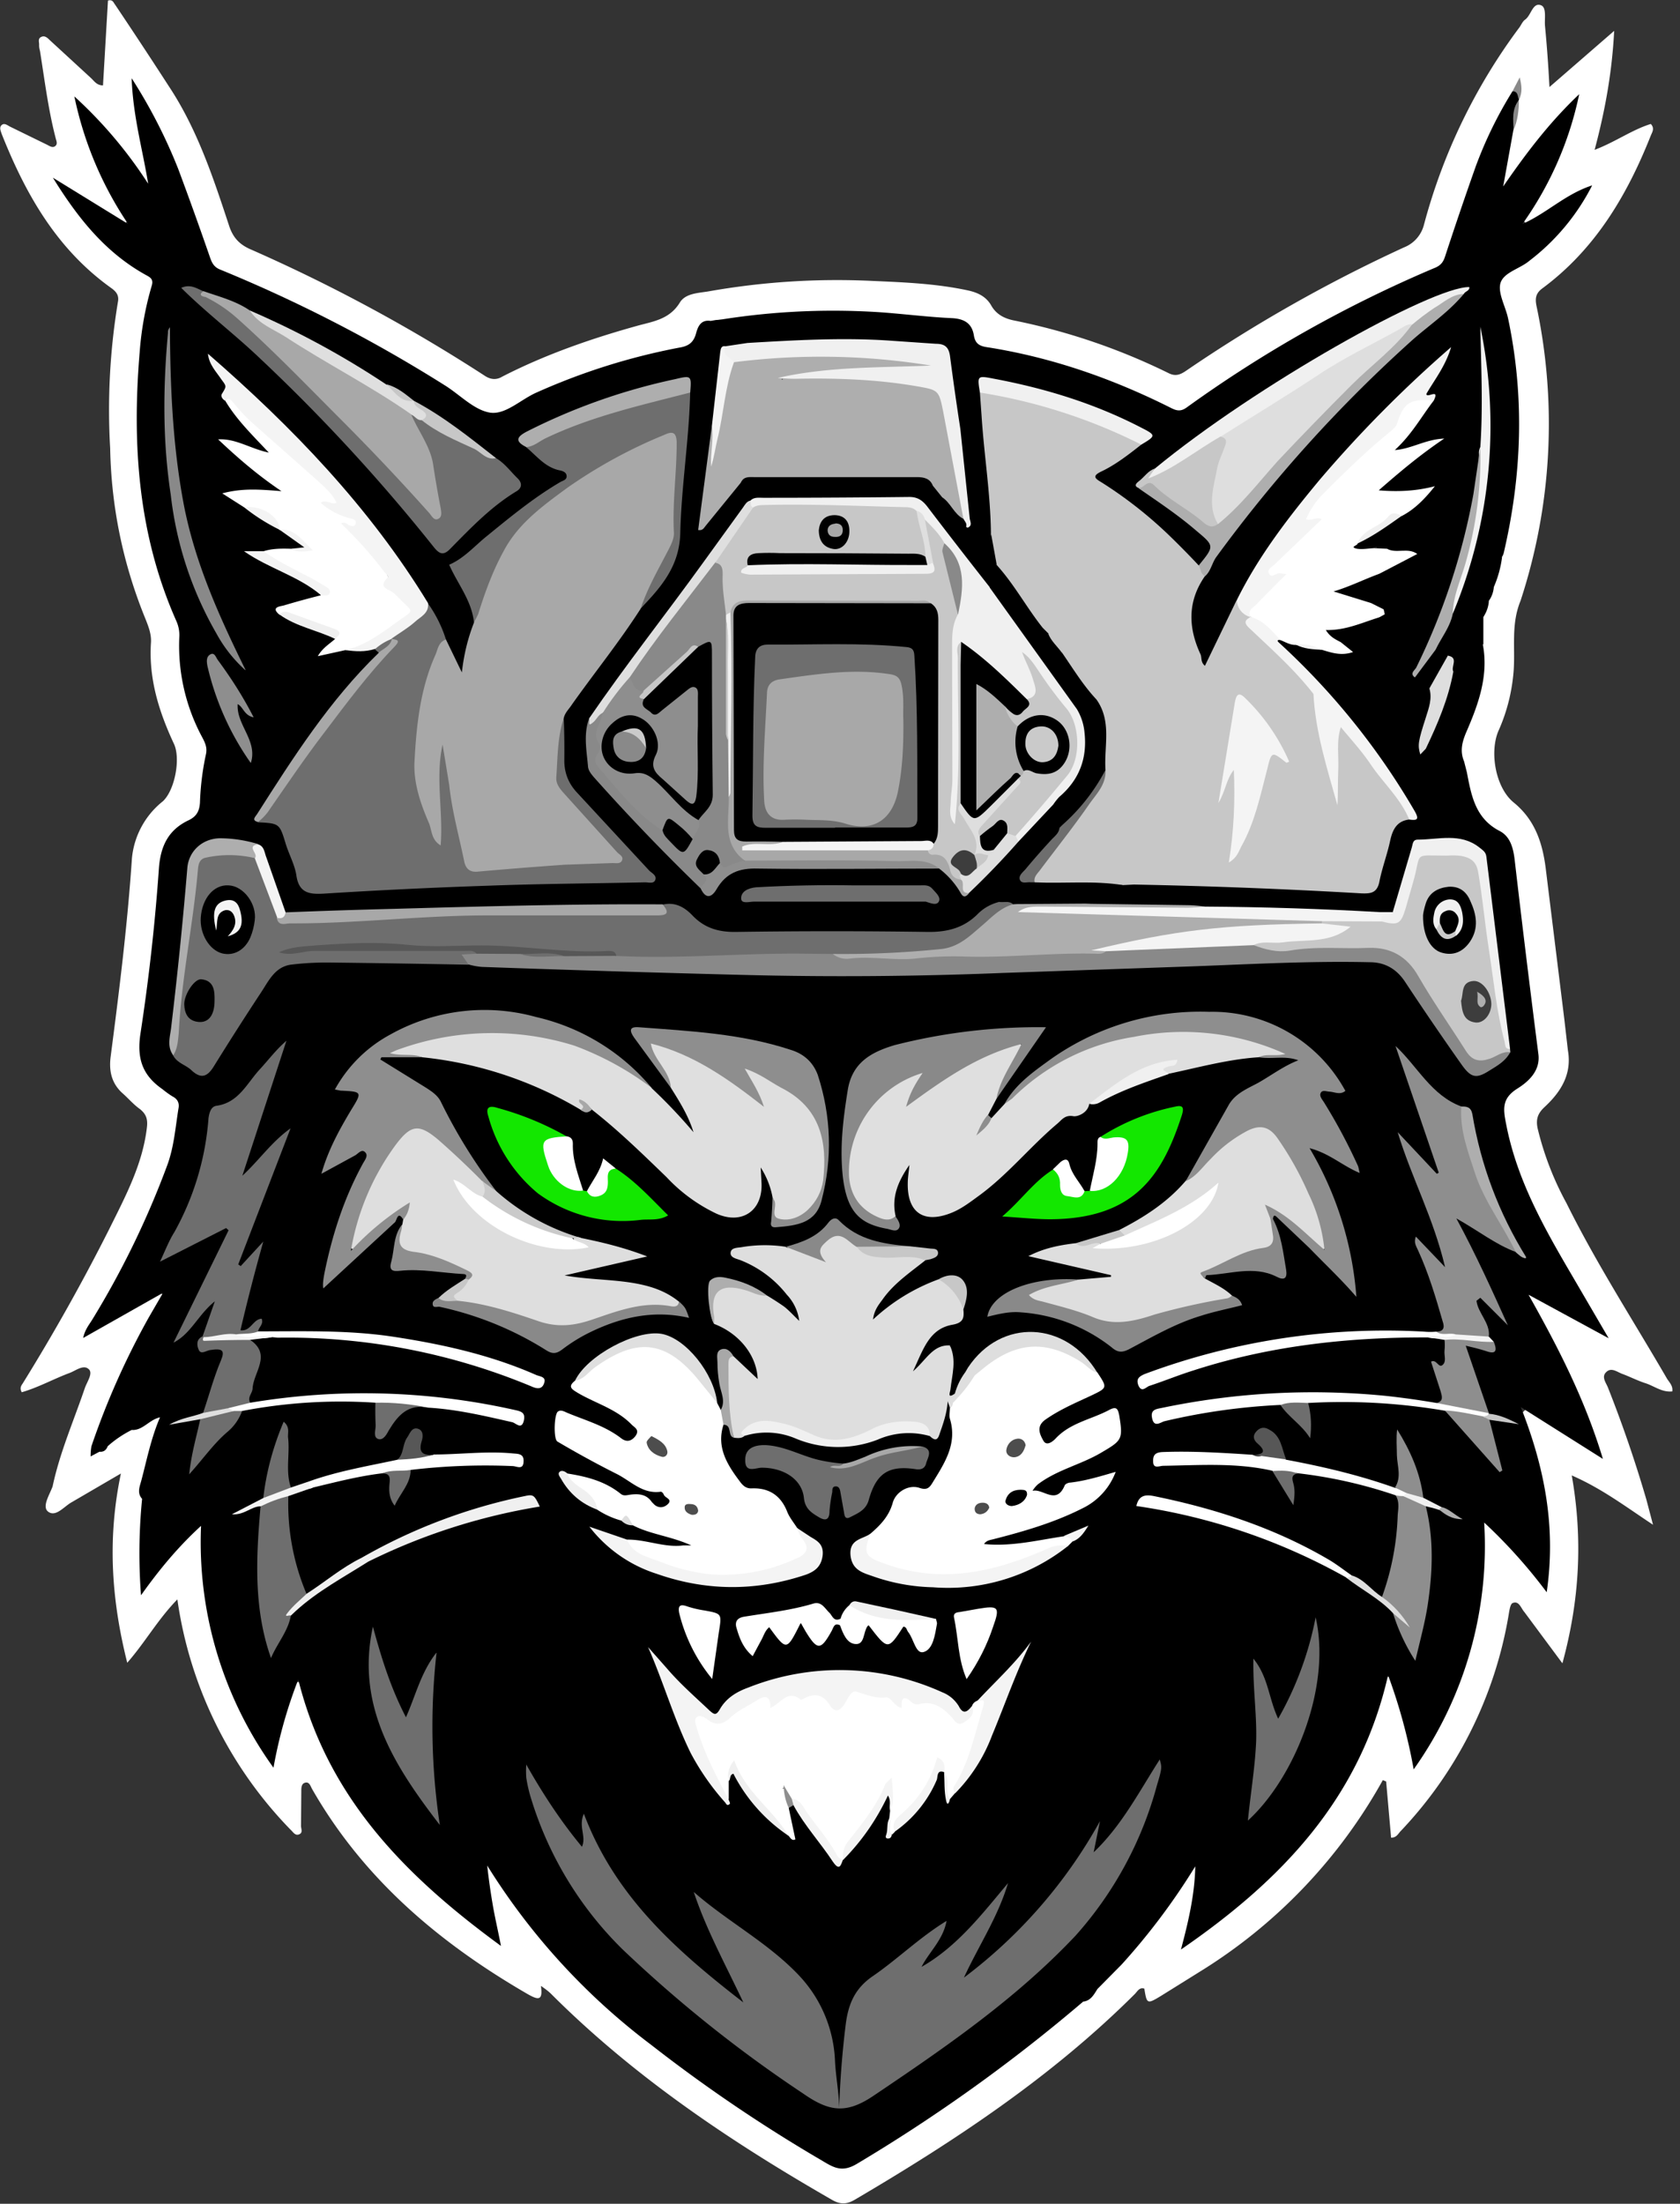 <svg xmlns="http://www.w3.org/2000/svg" xmlns:xlink="http://www.w3.org/1999/xlink" fill="none" viewBox="0 0 61 80"><rect x="0" y="0" width="61" height="80" fill="#333333" stroke="none"/><g clip-path="url(#a)"><path fill="#fff" d="M60.53 50.05c-1.23-2.12-2.56-4.17-3.65-6.37a11 11 0 0 1-1.05-2.72c-.07-.34.01-.55.26-.78.59-.55.99-1.19.84-2.05L56.8 37l-.66-5.35c-.11-.98-.37-1.86-1.18-2.52-.65-.53-.88-1.8-.56-2.58q.47-1.04.56-2.2c.06-.84-.1-1.69.25-2.54a20.6 20.6 0 0 0 .58-10.7c-.06-.29-.02-.47.21-.64 1.92-1.42 3.08-3.38 3.94-5.55.05-.12.15-.26 0-.42-.68.21-1.28.65-2.04.94.38-1.43.63-2.79.71-4.32l-2.35 2.04Q56.2 2 56.1.96c-.03-.27.07-.69-.15-.77-.3-.11-.35.36-.57.52-.09.06-.14.18-.2.27a21 21 0 0 0-3.48 7.19 1.2 1.2 0 0 1-.72.81 54 54 0 0 0-7.93 4.49c-.21.14-.38.2-.63.07a23 23 0 0 0-5.57-1.9c-.37-.07-.68-.22-.87-.57-.18-.3-.46-.44-.8-.52-1.14-.25-2.3-.3-3.45-.35q-3.03-.15-6.02.38c-.37.06-.83.07-1.03.41-.36.58-.91.67-1.48.82-1.7.47-3.38 1.05-4.96 1.86q-.31.19-.64-.03a60 60 0 0 0-8.55-4.61c-.36-.17-.58-.4-.72-.8-.58-1.76-1.16-3.53-2.2-5.1Q5.18 1.66 4.18.17C4.12.1 4.1-.03 3.92.02L3.74 3.1c-.23 0-.32-.16-.44-.27L1.8 1.45c-.08-.08-.18-.17-.3-.11-.14.06-.07.2-.08.3q0 .1.03.2c.17 1.06.3 2.13.57 3.17.02.09.08.2 0 .28-.1.1-.22.01-.32-.04L.37 4.6c-.1-.05-.21-.15-.31-.06s-.03.22 0 .32c.87 2.19 2 4.18 3.97 5.59.2.14.3.28.25.52a24 24 0 0 0-.28 5.3q.06 3.17 1.25 6.12c.12.3.26.62.23.96-.08 1.3.29 2.48.83 3.64.26.53.04 1.7-.4 2.1a3 3 0 0 0-1.12 2.07c-.16 2.4-.46 4.8-.77 7.18-.07.51.02.96.4 1.32.23.2.42.43.66.6.25.2.29.4.25.7-.16 1.32-.78 2.48-1.36 3.65Q2.54 47.45.85 50.18c-.05.09-.16.18-.06.36.59-.17 1.13-.47 1.71-.69.24-.08.53-.34.73-.14.15.15-.07.45-.15.68-.4 1.18-.91 2.34-1.17 3.57-.11.3-.38.71-.18.9.28.24.58-.16.86-.32l1.8-1.05c-.5 2.38-.34 4.6.23 6.87.65-.74 1.1-1.56 1.82-2.3a15 15 0 0 0 4.11 8.36c.1.09.17.24.33.16.13-.07.04-.21.05-.32l.01-1.24c0-.1 0-.26.12-.3.17-.06.21.11.27.22 1.87 3.27 4.63 5.6 7.85 7.46.36.2.54.24.46-.31q.25.17.37.29c3 3 6.5 5.35 10.17 7.46.3.18.54.2.86.01 3.64-2.14 7.15-4.46 10.16-7.46.1-.1.17-.26.35-.2.09.56.1.57.61.26l1.38-.86a19 19 0 0 0 6.67-6.97l.12.05.18 2.04c.19 0 .25-.13.33-.22a15 15 0 0 0 3.93-7.82c.03-.17.06-.45.16-.48.23-.09.3.2.42.33l1.38 1.86c.62-2.27.75-4.49.34-6.82 1.1.48 1.95 1.13 2.95 1.79l-.24-.91a46 46 0 0 0-1.4-4.08c-.07-.17-.24-.38-.06-.55.19-.19.4 0 .6.07.27.1.54.24.82.33.32.1.6.34.98.3.03-.2-.1-.32-.19-.46m-5.03-2.63q.06.15.17.3c.54.81.96 1.7 1.38 2.58q.52 1.07.87 2.22c-.14 0-.21-.08-.3-.13-.58-.4-1.22-.73-1.8-1.13-.14-.1-.32-.18-.47-.05s-.09.3-.04.46q.15.37.26.75c.46 1.61.77 3.24.5 4.98l-.35-.43c-.46-.54-.9-1.1-1.42-1.58-.11-.1-.25-.2-.4-.13s-.13.23-.12.36c.05.61-.01 1.22-.07 1.83q-.29 3.2-1.99 5.92c-.07.11-.1.27-.3.32-.15-.79-.41-1.54-.63-2.3-.07-.21-.1-.53-.37-.52-.24 0-.25.32-.3.52q-.44 1.69-1.32 3.2a17 17 0 0 1-3.77 4.38q-.84.73-1.88 1.4.32-1.13.41-2.18c.02-.17.04-.41-.17-.47-.19-.04-.26.18-.34.31q-.93 1.5-2.12 2.81c-.12.13-.25.26-.25.46-.47.07-.66.47-.9.82l-.02.14q-.24.13-.4.37h-.08c-.55.2-.9.67-1.33 1.02A61 61 0 0 1 31 78.41c-.31.19-.55.19-.86 0a54 54 0 0 1-4.86-3.16c-2.82-2.07-5.45-4.32-7.24-7.39-.07-.12-.15-.3-.32-.23-.16.07-.13.25-.12.4q.12 1.12.4 2.23-1-.68-1.86-1.46c-2.25-2-4.13-4.25-4.97-7.21-.06-.21-.07-.54-.36-.53-.25.01-.29.33-.36.54q-.34 1-.55 2.06c-.22-.08-.29-.24-.37-.37a14 14 0 0 1-1.9-5.18c-.11-.79-.15-1.58-.2-2.37 0-.14.01-.28-.13-.35s-.25.05-.35.14l-.2.22c-.53.51-.99 1.1-1.52 1.72.05-.94-.06-1.8.08-2.66.03-.16.03-.33-.13-.44.2-1.1.5-2.17.92-3.3-.51.26-.91.53-1.3.83-.43-.05-.68.24-.93.54l.02.07a1 1 0 0 0-.25.16l-.02-.01q-.15.03-.23-.06l.01-.01q.17-.2.23-.44c.5-1.68 1.34-3.2 2.17-4.73.07-.15.23-.31.08-.45s-.35-.02-.5.07c-.65.42-1.35.76-2.05 1.2q1.09-1.8 1.96-3.65a13 13 0 0 0 1.28-3.9c.07-.55-.02-.93-.5-1.22-.2-.13-.35-.34-.54-.5-.28-.25-.35-.52-.3-.89.25-2.28.58-4.56.73-6.86.02-.36.13-.73.44-.9.9-.47 1.1-1.25 1.1-2.15q0-.23.06-.45c.1-.4.02-.77-.15-1.15a7.4 7.4 0 0 1-.78-3.5 1.5 1.5 0 0 0-.16-.73q-.66-1.45-.94-3.02c-.56-2.9-.57-5.8.05-8.68.08-.4 0-.66-.35-.87A9 9 0 0 1 2.38 6.9Q3.3 7.51 4.2 8c.12.07.28.19.4.05.12-.12.01-.28-.06-.41q-.3-.47-.54-.95c-.43-.86-.87-1.72-1.04-2.7.78.8 1.54 1.59 2.1 2.54.07.1.16.2.29.17.16-.05.13-.2.13-.34q-.02-.23-.08-.44c-.15-.84-.38-1.67-.46-2.5A20 20 0 0 1 7.2 8.63c.23.77.64 1.23 1.41 1.57a49 49 0 0 1 8.17 4.38c.73.5 1.36.66 2.09.1l.18-.07a24 24 0 0 1 5.6-1.85c.32-.06.58-.21.72-.54.1-.22.24-.39.5-.44 1.24-.24 2.52-.26 3.78-.34 1.65-.1 3.3.1 4.94.28.25.03.47.12.54.37.15.52.54.65 1.01.73q3.15.55 6.01 1.97c.5.24.86.23 1.32-.1a46 46 0 0 1 8.23-4.65c.57-.24.9-.58 1.08-1.17A22 22 0 0 1 55 3.42q.09-.2.15-.41c-.07.19-.03.4-.11.58l-.03.14q-.01.5-.18 1c-.1.59-.27 1.16-.36 1.75-.01.11-.03.25.1.3.12.06.21-.03.3-.11l.15-.2q.88-1.4 2.04-2.55a11 11 0 0 1-1.43 3.4c-.14.24-.47.52-.27.74.26.26.52-.11.76-.25.41-.24.8-.52 1.31-.8a2 2 0 0 1-.55.92A10 10 0 0 1 55 9.66c-.73.5-.73.5-.52 1.34a19 19 0 0 1-.05 9.18c-.07.37-.2.71-.3 1.07q-.07.29-.18.56l-.21.66q-.07.43-.02.88c.18.75.04 1.5-.23 2.19-.78 1.94-.58 1.28-.14 3.44v.05q.1.63.66.94.84.47.88 1.45l.07.6.73 5.76c.1.7-.15 1.21-.66 1.65q-.11.1-.24.18-.43.3-.31.81.25 1.4.79 2.72c.74 1.77 1.8 3.37 2.76 5.08q-.82-.49-1.62-.92-.26-.15-.53-.27c-.14-.05-.3-.12-.42.02-.1.11 0 .25.05.37"/><path fill="#000" d="M4.8 51.9a4 4 0 0 0-.89.6q-.08.22-.3.2l-.32.17q0-.2.03-.37.83-2.44 2.09-4.69l.51-.88-2.9 1.64c.06-.29.2-.46.32-.65a32 32 0 0 0 2.74-5.64c.24-.66.29-1.36.4-2.04q.06-.3-.22-.44-.19-.12-.36-.26c-.72-.5-.94-1.1-.8-2.02q.46-3 .67-6c.06-.83.36-1.4 1.07-1.74.3-.14.4-.34.42-.64q.03-.9.22-1.77c.05-.24-.04-.42-.14-.61a7 7 0 0 1-.83-3.62q.02-.3-.1-.58c-1.39-3.12-1.62-6.4-1.34-9.76q.09-1.24.44-2.43c.07-.23-.05-.3-.2-.38-1.45-.8-2.45-2.02-3.39-3.54l2.73 1.68A13 13 0 0 1 2.7 3.5a16 16 0 0 1 2.68 3.17c-.2-1.24-.55-2.44-.6-3.83a19 19 0 0 1 1.69 3.29q.59 1.58 1.14 3.17c.07.2.13.38.37.48A53 53 0 0 1 16.17 14c.54.34 1.05.89 1.63.98.56.08 1.11-.48 1.68-.73q2.5-1.12 5.18-1.63c.31-.05.5-.16.6-.47.07-.26.16-.56.55-.5.3-.06.58-.09.83.17.12.12.31.07.47.1.24.03.53.05.55.32.03.3-.3.23-.47.34l-.76.18c-.23.21-.17.51-.2.78q-.1.95-.26 1.88c-.16 1.04-.21 2.09-.36 3.13-.02.16-.01.32-.06.42.5-.45.75-1.18 1.38-1.58.1-.05.24-.08.33-.02.55.35 1.16.22 1.74.18 1.36-.09 2.73-.05 4.1-.06.24 0 .49-.08.73.03q.27.17.4.46c.04.5.43.7.8.88.05-.92-.22-1.8-.26-2.7 0-.2-.05-.4-.04-.59.06-.57.14-.64.56-.55.28.06.28.17.28.47.01 1.2-.21 2.4.25 3.57q.06.11.16.18l.07.13q.04.17-.08.31c-.23.34-.11.57.2.76l.1.12c.09.36.13.7-.36.8-.26-.08-.4-.3-.53-.5-.54-.79-1.18-1.5-1.76-2.27-.18-.24-.38-.4-.7-.4q-2.7-.03-5.4 0-.07 0-.13.04c-.4.2-.55.6-.79.93-1.31 1.86-2.7 3.67-4.05 5.5l-1.06 1.49c-.12.84-.17 1.63.5 2.34 1.18 1.26 2.35 2.53 3.62 3.7.26.08.35-.14.47-.27q.5-.57 1.27-.54c2.2.03 4.39 0 6.58.02.4.05.6.37.86.62.1.1.11.3.32.24.63-.57 1.18-1.22 1.8-1.8q.36-.34.68-.75c.2-.23.36-.52.73-.52.33.14.4.4.33.71l-.11.2c-.06.06-.13.16-.2.14-.56-.14-.62.35-.9.62-.47.48-.9.91-.94 1.63 0 .15-.14.29-.28.4s-.32.17-.45.3c-.74.74-1.65.84-2.64.82a228 228 0 0 0-6.39 0c-.64 0-1.2-.15-1.67-.6-.29-.28-.63-.5-1.07-.4h-2.03q-3.54-.01-7.08.13c-1.16.05-2.32-.01-3.47.15q-.46.08-.93-.03c-.25-.07-.34-.28-.41-.5l-.54-1.53c-.06-.18-.1-.38-.3-.48a6 6 0 0 0-1.08-.12q-1.1-.03-1.2 1.07-.27 2.8-.61 5.59c-.04.3-.08.62.05.92l.13.15c.7.63.85.61 1.35-.16q.76-1.16 1.5-2.34c.39-.62.88-1 1.67-1.04a23 23 0 0 1 3.07 0c.98.1 1.98 0 2.97.05 1 .16 2.01.1 3.02.14l4.01.14q5.01.16 10.02.07 3.5-.05 6.99-.26 1.36-.08 2.72-.09c1.84-.03 3.67-.16 5.5-.14.84.01 1.47.27 1.93 1q.8 1.24 1.68 2.45c.58.8 1.03.8 1.67.02l.05-.16c.01-.6-.11-1.18-.2-1.76-.23-1.5-.4-3.01-.6-4.52-.1-.82-.42-1.13-1.26-1.14-1.33-.02-1.1-.1-1.43 1.04l-.3 1c-.07.22-.15.44-.38.56-1.06.12-2.13 0-3.2-.04q-1.5-.05-3-.07-.3.01-.58-.04c-.44-.14-.88-.08-1.32-.1-.9 0-1.8.03-2.7-.01-.7-.2-1.4-.09-2.1-.09-.3 0-.73.1-.75-.35-.02-.4.4-.46.69-.5a9 9 0 0 1 2.02 0q.6.05 1.17-.04c2-.06 4 .05 5.99.16.89.05 1.78-.03 2.67.1.3.04.45-.14.53-.4l.42-1.49c.09-.34.26-.6.63-.7.4-.08.16-.3.07-.46a24 24 0 0 0-2.2-3.1c-.74-.9-1.5-1.76-2.36-2.54-.13-.12-.42-.3.01-.42l.62.16a3 3 0 0 0 .84.18c.25.04.49.14.76.16 0-.15-.15-.26-.07-.4.78-.28 1.58-.42 2.37-.06.42.2.46.78.12 1.14a1.6 1.6 0 0 0 .06 2.17c.21.2.2.43.21.68 0 .1.03.2.17.17.07-.01.06-.1.08-.17.36-.92.76-1.82.98-2.79q.05-.11.08-.23c.06-.78.33-.96 1.12-.75.22 1.15-.17 2.2-.61 3.21-.15.36-.22.68-.07 1.04l.1.39c.16.83.3 1.67 1.18 2.13.4.2.51.63.56 1.08q.41 3.53.86 7.04c.07.6-.37.99-.77 1.24-.57.36-.51.75-.4 1.3.39 2.02 1.38 3.76 2.4 5.5l1.32 2.26L55.5 47c1.07 1.9 2.05 3.8 2.7 5.96l-2.98-1.88c.88 2.23 1.28 4.38.94 6.72a19 19 0 0 0-2.27-2.53 14 14 0 0 1-2.56 8.96 20 20 0 0 0-.93-3.42c-1.02 4.49-3.88 7.46-7.52 9.96.28-1.05.5-2.01.52-3.02a24 24 0 0 1-2.67 3.56l-.88.89c-.13.2-.24.43-.52.46a60 60 0 0 1-8.2 5.88c-.54.33-.84.16-1.27-.1a56 56 0 0 1-6.23-4.22 24 24 0 0 1-5.94-6.5q.08.72.2 1.42c.08.47.19.93.3 1.5-3.42-2.5-6.28-5.34-7.36-9.67a17 17 0 0 0-.9 3.2 14 14 0 0 1-2.63-8.78c-.84.77-1.51 1.58-2.18 2.52a20 20 0 0 1 .04-3.5c-.19-.21-.09-.44-.03-.66.2-.75.35-1.53.68-2.3-.4.09-.62.48-1.02.46"/><path fill="#000" d="M27.14 12.45c.11-.15.32-.03.46-.19-.2-.27-.5-.17-.75-.2-.19-.02-.45.14-.48-.28-.01-.22-.36-.06-.55-.12q3-.52 6.06-.33c.9.06 1.8.18 2.71.22.44.03.7.2.77.62.05.32.22.4.52.44 2.33.37 4.53 1.14 6.64 2.2.2.1.35.14.57-.02a46 46 0 0 1 9.04-5.08c.22-.1.29-.24.35-.43q.53-1.62 1.1-3.23.53-1.44 1.34-2.74c.34-.09.29.11.23.31-.14.36-.1.74-.2 1.1l-.37 2.05c.8-1.16 1.65-2.3 2.76-3.35a12.5 12.5 0 0 1-2.06 4.71c.9-.4 1.55-1.08 2.53-1.4a8 8 0 0 1-2.27 2.73c-.35.3-.94.42-1.06.82-.1.37.19.85.28 1.29.6 2.84.5 5.68-.16 8.5q-.02.08-.06.14-.36.5-.3 1.1a1 1 0 0 1-.18.5c-.21.15-.37.31-.2.59v.99l-.15.03c-.53.03-1.05.08-.85.85q-.02.06-.08.11c-.2-.12-.12-.38-.27-.53-.07-.17-.3-.16-.4-.3.02-.53.44-.9.55-1.39a20 20 0 0 0 1.17-9.69q.1.9.09 1.82c0 .63.04 1.26-.04 1.88-.16.96-.23 1.93-.45 2.88q-.6 2.56-1.75 4.93c-.09.18-.2.35-.21.55-.1.5-.1.5.45.45.22.24.17.51.08.78q-.18.57-.32 1.13c-.03.12-.06.23.09.28.1.18.17.33-.14.37-.23.03-.36 0-.36-.26 0-.33.05-.62-.4-.83-.44-.2-.3-1.91.12-2.19.18-.11.3-.28.25-.5-.05-.2-.04-.48-.35-.52-.1-.01-.2-.07-.29-.08a5 5 0 0 0-1.92.15c-.13.08-.25.02-.36-.06s-.23-.16-.23-.3c.01-.15.17-.2.3-.21.54-.08 1.05-.33 1.6-.41.08 0 .12.1.2.11q.07.03.12-.03c.02-.05-.04-.08-.07-.12a.2.2 0 0 1 0-.19c.1-.07.07-.09-.03-.16-.2-.14-.35-.05-.53.03-.37-.03-.7-.2-1.04-.3-.1-.03-.24-.08-.25-.21-.01-.14.11-.21.22-.24.49-.13.93-.42 1.45-.47q.83.19 1.46-.36c.1-.1.2-.24.13-.4-.07-.15-.22-.13-.35-.14-.5-.02-.98.09-1.47.18a1 1 0 0 1-.54 0c-.2-.06-.3-.16-.11-.35.54-.35 1.11-.66 1.64-1.05.32-.23.66-.43.96-.78a4 4 0 0 1-1.37.1c-.13 0-.28 0-.33-.16-.05-.14.05-.25.15-.34l1.1-.92c.19-.14.36-.3.6-.4-.32.08-.6.2-.9.27-.13.03-.28.06-.35-.1-.06-.11.03-.22.1-.3.42-.46.73-.98 1.11-1.46q-.23-.3-.02-.62.26-.42.51-.88a42 42 0 0 0-5.8 6.28c-.57.82-1.18 1.63-1.58 2.56-.27.71-.67 1.36-.97 2.06-.06.13-.13.29-.3.28-.2 0-.22-.18-.26-.32q-.04-.19-.11-.38c-.48-.92-.27-1.78.25-2.6 1.28-2.1 2.92-3.91 4.56-5.72a43 43 0 0 1 4.56-4.26q.16-.12.26-.29.02-.06-.05-.05-.88.28-1.7.7a48 48 0 0 0-8.19 5.03q-.51.4-1.04.76c-.2.17-.54.22-.48.59.7.52 1.44.97 2.1 1.55.55.5.53.9-.09 1.34-.26 0-.4-.2-.56-.37a14 14 0 0 0-3.06-2.55c-.3-.27-.31-.44.03-.66l1.44-.96c.29-.19.14-.32-.07-.42q-.64-.31-1.3-.6-1.85-.73-3.8-1.09c-.55-.1-.54-.1-.5.46.19 1.37.25 2.76.41 4.14.03.27.07.57-.15.8-.17 0-.25-.06-.32-.23q-.39-1.04-.22-2.14.06-.53-.08-1.07-.09-.37.17-.62c-.63-.14-.63-.14-.66.3-.25-.07-.23-.29-.26-.48a41 41 0 0 1-.26-1.86c-.04-.4-.23-.56-.64-.59a37 37 0 0 0-5.93-.02c-.22.02-.46.05-.64-.16"/><path fill="#000" d="m54.23 21.3-.13.02c-.1-.31.15-.94.44-1.1a4 4 0 0 1-.3 1.09m-.38 1.09c-.14-.01-.33 0-.27-.21.05-.22.14-.47.47-.37q-.02.3-.2.58"/><path fill="#898989" d="M54.96 4.73c-.02-.39-.07-.77.19-1.1 0 .37-.04.75-.2 1.1m.2-1.11c-.05-.12-.02-.3-.23-.31l.26-.5c.07.28.11.55-.03.81"/><path fill="#c7c7c7" d="M43.74 20.93c-.62.9-.6 1.84-.16 2.8.07.13 0 .3.17.44l1.15-2.38c.22.13.31.38.5.53q.04.06.05.13c-.07.24.12.36.26.5.55.57 1.21 1.02 1.68 1.68.15.21.34.4.43.66.12 1.27.57 2.48.7 3.52-.05-.66-.25-1.55.05-2.43.27-.1.39.12.52.27.71.83 1.31 1.74 1.98 2.6.1.14.24.3.1.5-.44.05-.6.35-.69.75-.11.52-.3 1.01-.4 1.53-.09.4-.33.41-.65.4q-4.12-.24-8.26-.32l-.4.02q-1.52-.06-3.05-.04c-.4-.1-.22-.34-.12-.52.34-.61.83-1.12 1.25-1.66q.54-.72 1.01-1.47a.8.8 0 0 0 .13-.56c-.02-.81.07-1.63-.22-2.4.17-.67.15-.73-.45-1.1-.23-.15-.36-.58-.23-.84.13-.28.35-.2.59-.15.65.16 1.28-.22 1.43-.87q.08-.39.45-.45c.4-.04.55-.26.53-.63q0-.13.03-.25.03-.17.17-.22c.15-.02.2.08.25.2s.05.29.21.4c.2-.17.14-.38.1-.59-.05-.4.05-.47.43-.31q.18.07.38.1.12.04.08.16"/><path fill="#a8a8a8" d="M23.26 22.1c-.77 1.2-1.66 2.3-2.49 3.47-.1.16-.26.3-.3.5-.11.59-.06 1.18-.13 1.77q-.03.52.32.92a50 50 0 0 0 1.72 1.91c.15.17.39.33.28.59s-.38.24-.61.24c-1.4 0-2.77.15-4.15.28-.9.09-1.06-.04-1.29-.9a22 22 0 0 1-.54-3.16c.01.49 0 .99.08 1.48.06.34.04.7.03 1.04-.01.2.01.46-.22.5-.22.03-.3-.22-.38-.4a7 7 0 0 1-.52-4.45c.15-.78.33-1.55.65-2.28.09-.19.12-.52.48-.4l.58 1.2c.08-.7.23-1.27.44-1.81a8 8 0 0 1 1.3-3.24q.46-.63 1.07-1.1c1.37-1.05 2.8-2 4.43-2.58.52-.19.69-.1.7.44q.05 1.75-.2 3.46c-.1.83-.66 1.54-1.08 2.26q-.07.14-.17.25"/><path fill="#6e6e6e" d="M19.1 64.04c.6 1.06 1.25 2.06 2.03 3 .17-.38-.14-.73.07-1.2 1.13 2.99 3.32 4.94 5.79 6.85-.66-1.4-1.35-2.65-1.8-4.01 1.23 1.08 2.7 1.84 3.83 3.04a4.8 4.8 0 0 1 1.3 3.12c.03.56.14 1.11.15 1.68q.05-1.5.23-2.97c.09-.77.32-1.36 1-1.82.9-.62 1.69-1.4 2.67-2-.13.7-.63 1.12-.91 1.67 1.3-.74 2.2-1.92 3.14-3.04-.36 1.22-1.07 2.28-1.6 3.43a18 18 0 0 0 4.94-5.68l-.23 1.13c1.02-.97 1.65-2.2 2.4-3.37.07.27.1.28-.1.93a13.4 13.4 0 0 1-2.96 5.47c-2.17 2.3-4.75 4.07-7.35 5.82-1 .67-1.62.55-2.55-.1a48 48 0 0 1-6.56-5.24 13 13 0 0 1-3.3-5.44 5 5 0 0 1-.18-.77q-.02-.26 0-.5"/><path fill="#dedede" d="M27.05 52.11c-.11.11-.25.1-.4.08a7 7 0 0 1-.36-2.58c0-.18 0-.47.34-.38l.88.83c-.03-.85-.66-1.65-1.58-2a1.3 1.3 0 0 1-.13-.67c.04-.64.48-.95 1.08-.74l.97.38q.32.19.62.4c.18.14.33.31.55.52a1.7 1.7 0 0 0-.45-.95 4 4 0 0 0-1.7-1.26c-.14-.05-.37-.09-.34-.28.03-.18.26-.16.42-.19a5 5 0 0 1 1.58-.01q.03.04.08.03c.33-.09.63.19.9.15.23-.03.3-.45.58-.59q.37-.2.7.02.24.16.47.36c.26.24.6.23.92.25s.65-.02.97.01c.18.02.41-.02.45.26-.55.44-1.15.84-1.56 1.43-.14.19-.3.38-.34.72a7 7 0 0 1 2.38-1.46q.84.07.9 1.1c.03.3 0 .48-.4.55-.85.15-1.06.91-1.43 1.69.49-.42.72-.97 1.34-.94q-.02 1-.08 2.01c-.02.43-.16.82-.3 1.22-.08.26-.2.2-.35.06-.46-.57-1.06-.38-1.64-.27q-.36.08-.68.28c-.78.4-1.53.3-2.29-.05-.44-.2-.89-.37-1.38-.33-.29.03-.56.06-.72.35"/><path fill="#6e6e6e" d="M16.2 23.21c-.27.09-.3.34-.38.54-.56 1.24-.7 2.57-.77 3.9-.04.77.22 1.53.53 2.24.1.25.08.6.42.8.1-1.24-.2-2.44.07-3.66l.24 1.46c.1.95.36 1.87.55 2.8q.09.4.5.35 1.58-.14 3.15-.25l1.73-.06c.13 0 .3.04.35-.11.05-.13-.1-.2-.18-.28l-1.95-2.16c-.15-.17-.28-.34-.26-.57.05-.72.04-1.45.27-2.14q.03.76.02 1.54 0 .67.46 1.16l2.62 2.83c.1.1.29.18.22.35-.06.14-.24.08-.36.08-1.88.04-3.76.05-5.64.12q-3.02.1-6.03.29c-.53.03-.91-.02-1-.67-.06-.38-.26-.74-.38-1.12-.23-.76-.23-.76-1.02-.8.3-.65.76-1.19 1.16-1.76a48 48 0 0 1 3.5-4.5c.11-.12.24-.24.18-.43q.03-.21.22-.3.64-.4 1.11-.97.44.62.66 1.32"/><path fill="#c7c7c7" d="M43.63 20.8c-.14.13-.3.18-.43.03-.07-.08-.07-.26-.22-.13-.08.06-.05.2.02.27q.16.15.07.35c-.1.18-.05.52-.28.51s-.38-.28-.36-.57l-.05-.22c-.23.17-.15.38-.14.55q.03.6-.54.6c-.34 0-.46.14-.46.48 0 .43-.17.7-.67.74-.39.03-.75.36-1.16.03-.1-.08-.25.06-.23.17.05.24-.13.61.28.67.57.08.56.5.58.9q-.02.2-.23.22a.3.3 0 0 1-.3-.14c-.33-.52-.78-.97-1.03-1.54.12-.43-.15-.56-.48-.63a14 14 0 0 1-1.82-2.59c-.37-.3-.2-.72-.2-1.1v-.08c-.02-1.42-.25-2.82-.34-4.23l-.06-.84c.18-.15.38-.08.56-.04 1.67.32 3.3.75 4.82 1.53.2.1.4.18.48.4-.46.36-.93.73-1.46.98-.33.16-.22.25 0 .38q1.4.88 2.6 2.06.48.47.94.96c.14.06.21.14.1.29"/><path fill="#6e6e6e" d="M17.01 35.02q-2.56-.05-5.13-.08-.68 0-1.33.08c-.58.09-.8.6-1.08 1.02q-.87 1.32-1.7 2.66c-.22.36-.45.5-.82.15-.21-.2-.53-.26-.67-.55.08-1.3.25-2.6.43-3.91.12-.86.18-1.73.3-2.6.08-.66.26-.85.94-.9.44-.03.89-.1 1.3.12.42.44.45 1.04.7 1.56.11.23.14.5.32.71.7.14 1.4.09 2.1.03q2.25-.19 4.5-.22 3.24-.06 6.48-.05c.25 0 .55.1.71-.2.46-.11.81.1 1.1.41.44.45.95.59 1.57.58q3.47-.05 6.95 0c.7.01 1.3-.14 1.8-.63q.33-.34.8-.46c.2-.14.38-.2.52.06-1 .92-1.9 1.9-3.45 1.9q-1.6 0-3.2.09c-2.3-.07-4.59.2-6.89.1-.3 0-.6.03-.88-.08a1 1 0 0 0-.52-.15c-2.37.03-4.73-.3-7.11-.26-1.43.02-2.86-.03-3.98.09 1.95-.25 4.2-.06 6.46-.04q.2.17-.02.24c-.2.04-.16.2-.2.33"/><path fill="#dfdfdf" d="M23.66 39.5q.8.75 1.52 1.6c-.18-.59-.5-1.1-.82-1.61-.17-.4-.42-.74-.65-1.1-.09-.14-.26-.31-.12-.5.13-.16.34-.08.51-.03.8.23 1.52.64 2.22 1.09q.54.34 1.05.74c-.1-.22-.26-.4-.34-.63q-.13-.37.26-.31c1.37.16 2.75 1.8 2.69 3.18-.03.56.04 1.11-.25 1.64-.25.46-.75.82-1.26.81q-.4.02-.39-.38c.01-.18.04-.36-.03-.54a3 3 0 0 0-.43-1.08l.03.56c.05 1-.7 1.53-1.63 1.12a6 6 0 0 1-1.82-1.33c-.88-.85-1.75-1.7-2.71-2.45-.14-.2-.27.16-.4.01a14 14 0 0 0-5.76-1.91c-.38-.1-.78.02-1.21-.07.05-.29.28-.35.49-.42a9.8 9.8 0 0 1 6.8.1q1.27.53 2.25 1.5"/><path fill="#fff" d="M31.61 55.67c.35-.3.66-.62.8-1.1.1-.4.57-.69.97-.56.26.09.36.01.47-.17.44-.72.92-1.42.64-2.34-.03-.11 0-.26 0-.39.07-.07.04-.17.1-.25q.35-.54.77-1.06a3.2 3.2 0 0 1 1.98-1.02q1.23-.1 2.14.72.18.18.37.33c.37.56.36.55-.27.85-.56.26-1.12.5-1.63.86-.33.24-.2.52-.07.75.12.23.35.03.44-.06.53-.58 1.3-.7 1.94-1.04.26-.14.33-.08.38.2.14.86.1.9-.65 1.34-.74.44-1.6.62-2.3 1.15a1 1 0 0 0-.2.24c.38-.1.86.54 1.17-.2.02-.05.13-.1.2-.1.53-.06 1.03-.21 1.65-.39a2.4 2.4 0 0 1-1.12 1.28c-1.06.55-2.2.88-3.34 1.17-.12.03-.23.04-.32.17 1 .1 1.94-.14 2.89-.28.17-.04.33-.07.32.19l-.16.16a13 13 0 0 1-4.2 1.18c-1 .1-1.93-.16-2.83-.53-.53-.22-.56-.63-.14-1.1"/><path fill="#dfdfdf" d="M45.7 38.38c-1.1.07-2.18.37-3.27.6-.1-.04-.27.03-.3-.12-.01-.16.15-.21.28-.26-.9.22-1.63.74-2.38 1.22q-.23.14-.48.25c-.05.33-.42.47-.57.45-.32-.06-.43.14-.6.28-.97.82-1.77 1.82-2.8 2.58-.33.24-.66.5-1.04.65-1 .4-1.6-.01-1.58-1.08 0-.18.03-.36.06-.66-.44.63-.65 1.2-.5 1.86-.1.37-.38.24-.6.18a1.6 1.6 0 0 1-1.16-1.34c-.18-1.25.06-2.37 1.13-3.19.38-.29.74-.6 1.16-.84.13-.08.3-.2.44-.05.13.13.01.27-.06.4-.06.12-.14.23-.2.44.32-.24.6-.4.87-.6a9 9 0 0 1 2.46-1.24c.17-.06.37-.16.51 0 .15.17 0 .35-.09.5l-.8 1.48-.3.58c-.06.09 0 .2-.13.35.12-.12.17-.2.25-.23l.47-.51a8 8 0 0 1 5.75-2.73 8.6 8.6 0 0 1 3.9.5c.23.1.48.16.63.43-.36.14-.72 0-1.04.1"/><path fill="#fff" d="m26.04 50.93.13.25c.21.14.19.33.1.54-.26.8.12 1.43.58 2.04.1.14.22.28.44.27q.94-.04 1.29.84c.08.21.24.4.36.59.67.75.58 1.06-.39 1.43a6.2 6.2 0 0 1-5.26-.34c-.25-.13-.63-.22-.52-.66.69-.01 1.35.3 2.04.21h.29c-.75-.34-1.49-.4-2.12-.73-.15-.04-.22-.25-.42-.17q-.47-.13-.88-.4c-.28-.37-.65-.63-.97-.95-.1-.1-.31-.16-.2-.38h.05l.04.02c.7.11 1.37.28 1.94.74.1.08.21.05.33.03.3-.04.6-.03.8.27l.1.1c.18.14.37.09.5-.05.14-.17-.13-.2-.17-.33q-.04-.08-.1-.1c-.68.1-1.1-.4-1.64-.66q-1.07-.54-2.12-1.16c-.15-.09-.12-1 .02-1.09.1-.07.21-.01.32.04.67.28 1.37.47 1.96.92q.3.24.54-.08c.15-.22-.04-.3-.14-.4-.55-.57-1.3-.77-1.95-1.15-.21-.13-.4-.22-.11-.45a5 5 0 0 1 1.55-1.13 2 2 0 0 1 2.23.23q.9.69 1.38 1.7"/><path fill="#aeaeae" d="m26.9 17.52-1.28 1.57c-.06.07-.1.18-.27.15l.5-3.8c.24.42.01.84.02 1.27q.12-1.5.43-2.94c.05-.27.07-.57.36-.73.48-.2 1-.19 1.51-.22 1.24-.07 2.48-.1 3.71.02.41.04.83.02 1.24.08q.3.03.57.14c.1.05.22.11.2.25-.03.12-.14.14-.23.17-.2.06-.4.05-.59.05-1.4-.04-2.8.04-4.2.12q-.24 0-.47.1c-.06.03.06.05.01 0q-.02-.03.03-.04 1.97-.24 3.95.01.64.07 1.27.19c.34.07.58.24.66.59.3 1.38.6 2.77.75 4.18q-.07.26-.27.1c-.26-.2-.52-.4-.6-.74l-.33-.41c-.19-.18-.42-.15-.65-.15q-2.41 0-4.83.03c-.36 0-.73.03-1.08-.1q-.24-.06-.4.1"/><path fill="#fff" d="m32.49 66.5-.1.1c-.23-.18-.13-.4-.1-.6l.03-.28c.1-.3.02-.58-.06-.88a9 9 0 0 1-1.37 2.1c-.15.17-.16.39-.27.57-.25.13-.32-.08-.4-.22-.34-.53-.75-1-1.1-1.51-.1-.16-.19-.35-.4-.4-.14-.13-.17-.3-.24-.46-.02-.07-.1.04-.04 0q.02-.03.04.02c.07.23.25.43.16.7l.24 1.13c-.13.07-.18-.06-.25-.13a9 9 0 0 1-1.96-2.42c-.26.08-.12.3-.21.43v.66c-.15.06-.18-.05-.22-.13q-.67-1.11-1.04-2.36c-.05-.2-.12-.4.05-.56.15-.14.35-.03.5.05.26.15.47.08.69-.08q.44-.37.96-.61c.2-.1.43-.23.63.02q.1.1.17.03c.38-.38.86-.1 1.28-.23.26-.08.48.05.66.25q.26.3.48-.03c.24-.36.5-.34.93-.27.42.08.87.2 1.33.23.54.02 1.19-.02 1.65.5.38.41.54.35.76-.18q.04-.14.19-.2c.1-.04.19-.17.3-.07.12.1.07.24.04.36-.28.98-.48 1.98-1.05 2.84l-.1.23-.18.21c-.22 0-.13-.17-.15-.28-.03-.23.07-.48-.06-.7-.08-.04-.11-.42-.25-.1a5 5 0 0 1-1.2 1.72q-.21.24-.34.54"/><path fill="#dedede" d="M40.64 44.65c.9-.46 1.74-1 2.4-1.77q.53-.6 1.08-1.17.4-.38.86-.67c.74-.43 1.1-.36 1.6.33a10 10 0 0 1 1.62 3.6c.01.13.02.28-.1.36-.14.09-.27-.01-.36-.1-.34-.34-.75-.6-1.09-.93a2 2 0 0 0-.56-.39c.08.1.06.23.08.36l.11.37c.13.5.02.73-.48.82-.72.14-1.3.61-2.02.75-.1.02-.16.12-.03.2.34.19.7.35.98.62-.03.27-.26.27-.44.3q-1.49.3-2.93.72-.73.22-1.47-.02-1.03-.34-2.08-.64c-.2-.05-.47-.1-.47-.36s.26-.29.46-.36c.44-.17.91-.14 1.36-.22l1.18-.1v-.06l-3-.69c.58-.3 1.14-.4 1.71-.47.3.08.58-.2.87-.03.12.2-.04.18-.05.18.61-.21 1.39-.12 2.1-.37q1.26-.43 1.93-1.5c-.93.6-1.92 1.2-3.05 1.5-.12-.05-.24-.09-.2-.26m-19.55.29c.78.16 1.54.34 2.4.67l-3 .69c.79.14 1.57.14 2.34.25.67.1 1.28.27 1.81.7.12.33-.16.32-.32.3-1.03-.13-1.96.22-2.9.55q-.87.32-1.79.05-1.46-.47-2.96-.8-.5-.2-.08-.56c.13-.12.29-.21.38-.37q.14-.2-.1-.25c-.58-.14-1.12-.43-1.72-.56-.82-.19-.9-.37-.55-1.17l.03-.17q.08-.13.02-.24c-.1-.1-.18 0-.25.06q-.62.48-1.2 1.03c-.12.12-.26.31-.45.2-.16-.09-.09-.3-.05-.45.3-1.35.86-2.6 1.76-3.66.35-.4.65-.45 1.15-.19.7.38 1.17 1 1.72 1.55l.23.25c.16.24.3.49-.06.68-.32.03-.5-.2-.73-.33 1.04 1.5 2.54 2.06 4.28 2.05-.16-.06-.19-.1-.24-.3q.16-.04.28.02"/><path fill="#fff" d="M49.29 19.72c.04.08-.32.13-.02.2.2.03.4-.01.61-.02.16-.06.33-.03.5-.02.36.08.77-.17 1.1.14.04.23-.13.33-.28.4-.35.2-.69.44-1.12.41-.55.2-1.08.47-1.66.64l1.36.42q.33-.08.46.23l.04.18q-.05.16-.2.11c-.62.19-1.22.48-1.94.46.15.25.35.34.54.44l.45.36c-.44.15-.79.02-1.13-.08a8 8 0 0 0-.95-.18c-.2.01-.37-.1-.55-.17q-.62-.31-1.08-.85c-.27-.19-.07-.34.05-.48.26-.3.56-.56.87-.89-.15-.04-.35-.01-.38-.2-.02-.17.1-.28.2-.4.42-.55 1.03-.91 1.5-1.43-.26 0-.4-.1-.27-.37q.18-.41.5-.73a36 36 0 0 1 2.3-2.18q.3-.23.42-.59c.2-.63.97-.92 1.45-.58-.45.58-.8 1.24-1.42 1.8.63-.05 1.11-.39 1.8-.42-.89.6-1.6 1.2-2.38 1.88.74.06 1.39.02 2.04-.15-.35.44-.72.83-1.2 1.08-.63.18-1.1.6-1.61 1"/><path fill="#898989" d="M22.37 34.7c2.29.12 4.58-.11 6.87-.08l1 .01q.33.1.68.09l7.02-.26a13 13 0 0 1 1.53 0q.35.04.69-.06c1.75-.08 3.5-.22 5.25-.25.93.47 1.9.06 2.84.11.5.03 1.02 0 1.53 0q1.16-.01 1.77.99.8 1.28 1.63 2.55c.37.56.47.6 1.1.37.2-.06.38-.14.56.02-.17.33-.48.5-.77.68-.47.3-.66.25-.99-.21q-1.06-1.5-2.07-3.03-.47-.7-1.27-.7c-2.16-.05-4.3.07-6.45.15l-6.9.24q-4.71.19-9.42.07-4.74-.12-9.47-.29-.25-.02-.49-.09l-.25-.36.55-.03c.5-.3 1.04-.13 1.56-.1q.81.1 1.64.1c.62.05 1.24-.1 1.86.09"/><path fill="#8e8e8e" d="m46.13 44.25-.2-.52c.88.39 1.45 1.04 2.16 1.64a6 6 0 0 0-.58-2.04q-.46-1.06-1.13-2.02c-.3-.42-.62-.48-1.05-.28a5 5 0 0 0-1.37 1.04c-.29.28-.52.64-.91.81l1.57-2.78c.24-.41.67-.58 1.06-.79.48-.27.92-.61 1.46-.82-.48-.18-.96-.03-1.43-.11.28-.15.6-.02.96-.12a9 9 0 0 0-5.5-.62 8 8 0 0 0-4.42 2.24l-.28.2c.36-.66.95-1.1 1.53-1.52a9.4 9.4 0 0 1 5.9-1.83 5.5 5.5 0 0 1 4.95 2.87c-.18.15-.37.05-.55.03-.12 0-.26-.07-.33.02-.09.12.03.25.1.36q.69 1.11 1.23 2.3c.03.06.03.12.07.27-.63-.26-1.09-.71-1.82-.9a12.4 12.4 0 0 1 1.7 5.4c-.54-.63-1.14-1.19-1.7-1.77l-1.19-1.13c-.1-.1-.13-.03-.14.07q-.04.05-.1 0M17.5 42.87q-.76-.77-1.58-1.49c-.71-.6-1-.56-1.56.19a9 9 0 0 0-1.62 3.84 10 10 0 0 1 2.14-1.76q-.03.38-.24.62c-.2-.33-.23.03-.3.1l-2.6 2.4c-.03-.11 0-.34.04-.55.28-1.38.7-2.7 1.38-3.95.07-.14.23-.31.1-.44-.13-.14-.26.06-.38.12l-1.21.66c.24-.85.64-1.58 1.07-2.3.42-.68.42-.68-.38-.72l-.2-.04a5 5 0 0 1 2.02-2 7 7 0 0 1 5.29-.63 7.7 7.7 0 0 1 4.19 2.57 11 11 0 0 0-2.8-1.53 10 10 0 0 0-6.48.17l-.22.1c.43.12.82 0 1.17.15h-1.48l-.04.08 1.65 1.02c.2.13.42.27.54.5a19 19 0 0 0 2.02 3.26c-.32.1-.34-.25-.51-.37"/><path fill="#fff" d="m8.87 18.42-.8-.51c.75-.2 1.39-.14 2.15-.08-.89-.6-1.6-1.22-2.3-1.88.64-.04 1.17.34 1.84.48-.59-.63-1.17-1.19-1.58-1.88.13-.3.3-.1.41 0 .3.22.49.53.76.77q1.35 1.14 2.6 2.37.17.14.3.34c.1.21.05.35-.25.36.28.13.55.2.79.32.3.15.29.28-.03.5.48.41.86.92 1.25 1.4.04.06.02-.01.02.05.05.57.47.89.83 1.25q.26.26-.04.5c-.69.54-1.34 1.13-2.28 1.19l-1 .22c.17-.3.42-.44.62-.62.01-.08.06-.2-.02-.22-.68-.17-1.28-.58-2-.67-.33-.28.06-.3.16-.33q.67-.2 1.35-.37c-.09-.1.38 0 .08-.21-.58-.4-1.26-.63-1.84-1.02-.14-.1-.36-.12-.32-.37.32-.1.65-.1.99-.09q.24.1.56 0c-.23-.4-.6-.54-.98-.69a2 2 0 0 0-1.27-.81"/><path fill="#6e6e6e" d="m7.36 48.5.44-1.26c-.61.49-.86 1.17-1.5 1.5l2-4.08-.09-.08-2.4 1.22c.2-.43.33-.77.52-1.07a10 10 0 0 0 1.24-4.13c.03-.23.1-.44.3-.46.81-.12 1.1-.83 1.58-1.34.31-.34.58-.7.95-1.02l-1.6 4.9c.6-.55 1.06-1.23 1.75-1.72l-1.9 4.94.09.06.82-.89q-.45 1.6-.83 3.22c.38.05.45-.4.77-.42.08.2-.1.3-.13.46-.18.3-.5.2-.76.24-.38-.07-.76.19-1.14.05a.2.2 0 0 1-.11-.12"/><path fill="#8e8e8e" d="M52.15 48.34q.37 0 .23-.38c-.25-.87-.51-1.74-.89-2.57-.06-.14-.17-.28-.08-.5L52.47 46c-.42-1.79-1.23-3.27-1.72-4.9l1.42 1.51.07-.04-1.57-4.6c.8.74 1.3 1.8 2.4 2.2.22.54.23 1.14.42 1.7q.42 1.27 1.06 2.44c.2.36.55.66.49 1.14-.73-.27-1.34-.76-2.16-1.22.73 1.35 1.3 2.62 1.87 3.88l-1-1-.14.11c.06.46.5.8.45 1.29-.39.33-.8.04-1.2.06-.25-.07-.56.08-.71-.24"/><path fill="#c7c7c7" d="M54.84 38.2c-.29-.05-.5.15-.74.23-.38.13-.65.08-.88-.29-.57-.9-1.19-1.78-1.72-2.7q-.61-1.08-1.82-1.03c-.95.04-1.9-.07-2.86.1-.45.07-.88-.04-1.3-.2.05-.29.3-.25.5-.24.61.02 1.21-.11 1.82-.11.3 0 .57-.14.84-.22-.25-.01-.51-.01-.71-.22q0-.1.06-.16c.7-.24 1.39-.06 2.08-.06.54.12.58.1.78-.4.17-.45.25-.92.37-1.39q.14-.63.8-.63c1.48-.07 1.72.11 1.91 1.6q.28 2.33.64 4.65c.06.32.09.65.22.96z"/><path fill="#6e6e6e" d="M23.26 22.1c.25-.76.65-1.44 1.01-2.14.1-.2.2-.39.2-.6-.06-1.1.1-2.18.1-3.27 0-.44-.18-.43-.46-.3a18 18 0 0 0-3.5 1.91c-.9.66-1.79 1.3-2.32 2.3-.4.73-.68 1.5-.93 2.3l-.15.3c-.08-.8-.6-1.41-.9-2.1.54-.23.93-.69 1.38-1.05.86-.7 1.71-1.4 2.67-1.96.1-.05.24-.08.21-.24-.02-.11-.14-.15-.22-.17-.55-.1-.86-.53-1.25-.85.33-.44.86-.55 1.31-.75 1.36-.59 2.8-.93 4.22-1.28.15-.03.3-.06.43.05-.04 1.71-.32 3.4-.36 5.11-.03 1.2-.7 1.96-1.44 2.73"/><path fill="#898989" d="M25.44 32.25a75 75 0 0 1-3.88-4.04c-.1-.12-.2-.24-.21-.39-.05-.58-.17-1.16.04-1.74.2.03.27-.36.53-.18-.22.52.1 1.08-.12 1.6-.09.21.08.36.2.47.63.65 1.12 1.43 1.93 1.9q.12.08.2.21.13.22.3.4c.3.3.35.28.6-.1.17-.23.22-.5.29-.76.31-.4.38-.85.37-1.35l-.01-4.14c0-.2.1-.45-.2-.54-.25-.06-.4.1-.55.26-.38.44-.87.74-1.27 1.16a.6.6 0 0 1-.3.17c-.43 0-.55-.27-.55-.64.27-.69.8-1.2 1.2-1.8q.77-1.06 1.6-2.07c.12-.16.23-.34.47-.31.25.1.31.33.32.56 0 .46.1.91.1 1.37v3.93c0 .22-.02.43.06.64.06.67.02 1.34.03 2q.02.38 0 .75c-.08.6.11 1.12.48 1.58q-.5.53-.98.26l-.06-.08c-.11-.16-.2-.44-.47-.24-.23.19-.05.38.1.54q.3.45-.22.58"/><path fill="#6e6e6e" d="M18.01 16.63c.32.19.53.49.79.74.15.15.17.33-.04.46-.93.56-1.67 1.34-2.42 2.1-.26.27-.41.15-.59-.07a65 65 0 0 0-6.3-6.84c-.92-.88-1.93-1.64-2.87-2.57.33-.15.56.02.8.12.2.33.61.28.88.51.52.48 1.08.93 1.59 1.42q1.85 1.79 3.64 3.66c.68.72 1.4 1.41 2.02 2.18.08.09.14.2.32.23-.12-1.04-.2-2.06-.77-2.97-.1-.17-.26-.32-.16-.55.19-.1.32.05.46.1.85.55 1.8.94 2.65 1.48"/><path fill="#f0f0f0" d="M27.25 18.17c.13-.13.3-.1.47-.1q2.64 0 5.3-.03c.3 0 .48.13.65.35q1.12 1.47 2.27 2.93c.19.05.3.2.4.35q1.44 1.94 2.84 3.93c.52.75.47 2.11-.11 2.83-.25.3-.46.65-.85.8l-1.24 1.32c-.16.03-.16-.08-.17-.18q.66-1.02 1.5-1.9c.85-.94.88-2 .05-2.95-.4-.46-.68-1-.98-1.44q.27.32.31.84c.01.26-.03.5-.37.52a5 5 0 0 1-1.1-.89q-.46-.43-.93-.81c-.1-.08-.19-.23-.32-.05-.08 1.4-.03 2.78-.03 4.17q-.02.9-.1 1.78c-.01.14-.02.28-.2.3-.13 0-.18-.12-.23-.22a1 1 0 0 1-.07-.49c.16-1.93.03-3.87.07-5.8.01-.37 0-.73.18-1.07.28-.9.3-1.75-.34-2.52q-.37-.48-.76-.94c-.09-.17-.24-.23-.42-.26q-2.83-.2-5.68-.13c-.18-.06-.26-.16-.14-.34"/><path fill="#aeaeae" d="M48 33.44v.08c-.22.23-.5.16-.75.17-1.35.07-2.7.05-4.04.28-1.03.18-2.05.48-3.11.49l-.03.03c.02.02.07 0 .09.04-.11.1-.25.1-.38.09-1.62-.04-3.23.16-4.86.1q-.86-.02-1.72.08c-.79.07-1.58-.1-2.36 0a.8.8 0 0 1-.6-.17q1.97.02 3.94-.18c.62-.07 1.01-.45 1.44-.82.36-.3.68-.67 1.16-.8q1.43-.13 2.87-.02l3.55.05q.27.01.54.05c-.25.28-.58.2-.89.2q-2.86-.06-5.73-.07c-.01 0-.02-.03 0 0 .73-.03 1.5.03 2.26.03 2.13-.02 4.26.1 6.4.08.59-.01 1.17.11 1.77.1q.26-.02.44.19"/><path fill="#a8a8a8" d="M14.93 15.04c.26.62.7 1.16.8 1.84q.12.79.27 1.56c.02.14.07.33-.1.4-.14.06-.22-.1-.3-.2a84 84 0 0 0-3.2-3.39c-1.24-1.24-2.45-2.5-3.76-3.67q-.53-.48-1.18-.8c-.03 0-.32-.05-.07-.21.57.2 1.17.35 1.68.7q1.63 1.03 3.28 2 1.11.68 2.24 1.34c.16.1.36.18.34.43"/><path fill="#898989" d="M36.18 39.89c.13-.71.57-1.28.91-1.99-1.6.41-2.85 1.3-4.19 2.28.14-.52.35-.86.6-1.23a3.74 3.74 0 0 0-2.67 3.78q.09 1.03 1.04 1.45c.2.09.44.16.64-.03.1.14.22.32.12.45-.1.14-.3.02-.46 0-.94-.18-1.4-.6-1.56-1.82-.13-1.08 0-2.14.17-3.2.16-1.02.87-1.39 1.7-1.64a21 21 0 0 1 5.5-.65z"/><path fill="#f4f4f4" d="M35.29 61.94c.12.3-.08.45-.3.59-.24.14-.33-.08-.44-.2-.32-.34-.67-.6-1.17-.47a.3.3 0 0 1-.27-.06c-.3-.29-.4-.14-.37.2-.27-.05-.38-.4-.57-.38-.4.04-.71-.1-1.07-.21-.2-.07-.33.29-.45.47q-.28.4-.52.02-.35-.56-.92-.25c-.04.02-.12.06-.14.05-.47-.39-.72.14-1.1.3q.02-.58-.45-.3c-.34.22-.71.38-1 .65-.28.26-.52.3-.82.08-.12-.09-.28-.19-.4-.1-.11.1-.03.28.01.43.27.9.7 1.72 1.14 2.55.02.06.07.15.05.17-.1.1-.13 0-.18-.06a9 9 0 0 1-1.24-1.78c-.61-1.24-.99-2.58-1.55-3.85l.69.78c.47.55 1.02 1.03 1.55 1.53.16.14.23.18.36-.04.23-.41.6-.64 1.04-.8a9 9 0 0 1 7.04.17q.38.15.6.5c.16.32.31.22.48 0"/><path fill="#8e8e8e" d="m28.05 43.46.07.13c.1.21-.15.57.16.65.37.1.76-.05 1.05-.32q.47-.45.56-1.08c.15-1.34-.07-2.62-1.52-3.35-.41-.22-.78-.52-1.33-.7.27.48.53.86.7 1.39-1.28-1-2.53-1.9-4.11-2.3.12.63.7 1 .73 1.61l-1.34-1.83c-.15-.22-.2-.4.18-.37 1.86.14 3.72.23 5.51.82q.72.22.98.9.74 2.27.14 4.57c-.21.82-.89.91-1.66.97q-.22.02-.17-.2.04-.45.05-.9"/><path fill="#f0f0f0" d="m34.98 18.83-.73-3.87c-.16-.8-.17-.8-.97-.94-1.46-.25-2.92-.3-4.4-.27q-.3 0-.64-.03c1.83-.42 3.7-.37 5.56-.45a25 25 0 0 0-7.16-.12c-.45-.16-.5-.25-.3-.58l.8-.12c1.7-.1 3.4-.2 5.1-.09l1.74.12c.34 0 .48.13.52.49q.17 1.3.37 2.6l.34 3.25c.02.13.1.25-.06.33h-.04l-.03-.03c-.04-.1-.15-.16-.1-.29"/><path fill="#f4f4f4" d="M12.54 23.6c.89-.21 1.54-.81 2.27-1.3.16-.12.07-.2 0-.27l-.5-.49c-.14-.15-.63-.18-.24-.57.06-.07-.09-.16-.14-.24q-.7-.92-1.55-1.73c.17-.08.22.04.3.07.1.04.2.06.24-.08.02-.1-.07-.14-.15-.16q-.63-.14-1.13-.58c.21-.14.37.09.58 0-.18-.38-.51-.63-.8-.9l-2.36-2.09q-.32-.31-.6-.66c-.07-.08-.16-.2-.28-.05-.1-.05-.17-.16-.13-.24.18-.29.18-.28 0-.52-.2-.3-.46-.55-.5-.95 3.06 2.66 5.86 5.56 7.99 9.05.05.38-.28.5-.48.69-.26.23-.56.4-.84.6l-.01.08c-.14.21-.36.27-.6.3-.35.11-.7.09-1.07.04"/><path fill="#13e700" d="m21.17 43.22.14.02c.39.07.62-.06.64-.49q.01-.39.41-.33c.72.46 1.28 1.09 1.9 1.7-.34.2-.67.13-.98.16a5.2 5.2 0 0 1-3.75-.96 5.5 5.5 0 0 1-1.8-2.8q-.15-.46.34-.3 1.32.36 2.5 1.03-.04.1-.13.12c-.57.2-.6.27-.4.84.18.55.6.84 1.13 1"/><path fill="#6e6e6e" d="M15.85 60a24 24 0 0 0 .12 6.25c-1.64-2.13-3.06-4.32-2.43-7.2.3 1.1.63 2.19 1.2 3.29.36-.81.54-1.62 1.1-2.34"/><path fill="#000" d="M38.22 29.24q.11-.17.24-.31 1.07-.91.92-2.32a2 2 0 0 0-.28-.87l-3.17-4.42c.36-.19.25-.52.25-.82.64.7 1.09 1.55 1.68 2.29l.2.2c.2.2.47.37.5.7.4.58.77 1.19 1.25 1.7.57.8.27 1.7.33 2.57-.03.38-.32.63-.5.93q-.31.45-.67.86c-.1.12-.2.26-.4.2.01-.3 0-.58-.35-.71"/><path fill="#6e6e6e" d="M47.77 58.71c.58 2.51-.76 5.83-2.46 7.38.1-1 .26-1.94.3-2.88.03-.96-.12-1.9-.1-3 .55.68.55 1.44.9 2.18a12 12 0 0 0 1.36-3.68m-14.28-6.2c.4.11.2.39.14.6q-.06.28-.4.22c-.96-.14-1.41.15-1.68 1.1-.1.39-.4.5-.69.65-.2.1-.2-.11-.22-.21l-.13-.73c-.02-.1-.06-.2-.19-.18-.1.01-.1.12-.1.2q-.07.33-.1.68c0 .38-.18.37-.43.21-.25-.15-.46-.3-.5-.67-.07-.68-.73-1.1-1.53-1.1-.23 0-.62.22-.6-.3 0-.37.28-.53.73-.52.7.03 1.3.39 1.95.54q.44.1.88.13c0 .14-.12.1-.2.13 1.02-.25 1.98-.75 3.07-.75"/><path fill="#13e700" d="M39.96 41.27a8 8 0 0 1 2.72-1.1c.3-.07.3.07.24.29-.7 2.17-1.7 3.79-4.79 3.8-.54 0-1.07-.06-1.74-.1.7-.6 1.15-1.27 1.84-1.7.26-.06.28.15.34.31.2.55.2.55.81.47l.19-.01q.88-.3 1.15-1.18c.15-.45.07-.58-.4-.6-.15 0-.3 0-.36-.18"/><path fill="#8e8e8e" d="M50.18 57.97q.52-1.44.57-2.97c.02-.24.07-.5-.08-.72q.12-.12.29-.08c.27.15.65.13.81.48.3 1.2.25 2.42.06 3.64-.1.62-.27 1.24-.44 1.97a7 7 0 0 1-.81-1.73c.2-.06.23.16.33.2-.17-.3-.58-.43-.73-.8"/><path fill="#6e6e6e" d="M10.56 58.65c-.1.57-.5 1.01-.72 1.54-.64-1.81-.54-3.66-.38-5.5q.38-.54 1.01-.38a8.4 8.4 0 0 0 .66 3.55c.11.23-.15.24-.22.36-.1.15-.37.17-.35.43"/><path fill="#898989" d="M39.16 46.45c-.58.19-1.22.22-1.8.56.15.18.34.2.5.24.62.17 1.25.32 1.84.57.76.32 1.5.14 2.22-.1q1.31-.37 2.65-.59.09-.03.16-.1c.15.07.3.13.37.35-.5.13-1.02.23-1.51.39-.9.27-1.73.75-2.56 1.19-.28.15-.44.15-.68-.06a6 6 0 0 0-3.28-1.26c-.41-.04-.81.06-1.22.16.15-.9 1.64-1.47 3.31-1.35"/><path fill="#a8a8a8" d="M24.06 32.83c.24.29.2.4-.2.4H17.6c-2.36.01-4.7.3-7.07.29-.17 0-.42.12-.48-.2a.5.5 0 0 1 .31-.2q2.01-.08 4.01-.13c3.23-.09 6.45-.18 9.68-.16m2.99-1.59c-.83-.61-.56-1.5-.58-2.31.08-.61.06-1.23.03-1.83-.08-1.64-.02-3.28-.04-4.91.04-.43.35-.53.7-.56.44-.04.89-.01 1.33-.01h4.6c.27 0 .58-.06.73.27-.21.24-.51.19-.78.19h-5.35c-.81 0-.85.05-.85.84v6.69c0 .72.02.74.75.76.28 0 .56-.04.82.12.1.2-.05.23-.17.24q-.3.03-.57.02 2.97-.11 5.93-.03c.13.03.22.15.35.16.39.03.57.27.67.6a.5.5 0 0 0 .27.33c.24.14.2.41.3.62-.2.25-.28.01-.35-.1a3 3 0 0 0-.73-.8c-.53-.19-1.08-.12-1.61-.13-1.62-.03-3.23 0-4.85-.01-.2 0-.43.04-.6-.15"/><path fill="#f4f4f4" d="M22.77 55.89c.22.55.78.63 1.22.81q.88.35 1.81.45a6.3 6.3 0 0 0 3.08-.56c.33-.13.58-.34.25-.73-.1-.11-.13-.27-.2-.4l.5.33c.26.15.48.28.44.67-.05.41-.28.58-.6.7q-2.73.92-5.43-.03a5 5 0 0 1-2.44-1.71z"/><path fill="#f0f0f0" d="M54.83 38.08c-.2.01-.17-.15-.2-.27-.3-1.12-.4-2.27-.58-3.41-.14-.91-.22-1.83-.38-2.75-.07-.4-.3-.52-.62-.58q-.24-.03-.5-.01c-1.3 0-.91-.16-1.25 1l-.27.94c-.17.55-.27.6-.86.45-.06-.1-.22-.22.04-.27.12-.03.26.05.36-.07l.69-2.34c.04-.13.03-.28.2-.29.77 0 1.56-.26 2.25.28.12.1.24.16.26.34z"/><path fill="#898989" d="M16.62 47.22c1.02.1 2 .42 2.96.75.7.23 1.3.15 1.96-.08.91-.31 1.83-.66 2.83-.47.14.02.27.01.28-.18.24.23.24.23.37.6-1.3-.3-2.5-.02-3.65.55q-.5.25-.96.6c-.2.15-.35.17-.57.03a12 12 0 0 0-3.87-1.58c-.1-.02-.26.07-.26-.12 0-.1.1-.15.2-.2.25-.06.48.02.71.1"/><path fill="#f4f4f4" d="M50.57 33.11c-.02.25-.5-.06-.4.34l-2.18-.01-11.03-.33c.29-.22.6-.2.89-.2l5.3.04q.3-.01.59-.04 3.17.02 6.34.2z"/><path fill="#898989" d="M8.9 24.32A5 5 0 0 1 7.86 23a13 13 0 0 1-1.66-5.04c-.3-1.96-.28-3.92-.1-5.89q-.01-.09.07-.19c.01 2.16.1 4.3.5 6.42.41 2.14 1.3 4.1 2.25 6.03"/><path fill="#f4f4f4" d="M31.61 55.67c-.29.74-.19.85.56 1.11 2.09.74 4.03.26 5.95-.6q.3-.12.66-.06a7 7 0 0 1-4.9 1.5 7 7 0 0 1-2.13-.38c-.39-.14-.82-.22-.87-.8-.04-.58.45-.56.73-.77"/><path fill="#fff" d="M46.5 51q-2.14.1-4.21.59c-.14.03-.39.26-.46-.12-.06-.3.15-.32.35-.36q4.02-.84 8.12-.44.93.1 1.86.26c.67-.06 1.32-.04 1.9.37v.01c.01.16-.12.17-.22.22a3 3 0 0 1-1.38-.32q-2.47-.42-4.96-.28c-.32.25-.67.1-1 .07"/><path fill="#6e6e6e" d="M33.61 32.73h-6.23c-.17 0-.47.1-.47-.12 0-.25.25-.37.54-.4q1.77-.1 3.56-.07h2.38c.16 0 .33-.03.46.12.11.13.3.28.25.44-.07.2-.32.08-.49.03"/><path fill="#fff" d="M52.15 48.34c.21.16.47.03.7.1 0 .17-.13.2-.23.18-.26-.07-.52 0-.77-.07-2.89-.01-5.73.3-8.49 1.19-.55.17-1.08.39-1.63.57-.13.05-.28.26-.4-.03-.08-.23.03-.31.23-.4a25 25 0 0 1 10.15-1.54q.21.02.44 0"/><path fill="#6e6e6e" d="M7.37 51.3c.22-.64.39-1.3.65-1.91.16-.38.05-.45-.4-.38-.13.02-.32.17-.4 0s-.1-.4.14-.5l.03.03c.4.12.78-.07 1.17-.01.17.02.37-.06.51.1.83.55.11 1.2.1 1.8-.02.16-.2.3-.08.5-.19.27-.5.24-.78.32-.32 0-.62.25-.94.04"/><path fill="#f4f4f4" d="M45.42 22.4c.47.13.76.5 1.08.84l-.05-.01c-.1.01-.05.06-.02.09a26 26 0 0 1 4.94 6.13c.15.27.12.35-.2.3-.32-.77-.95-1.33-1.4-2-.33-.49-.72-.91-1.09-1.36-.5-.26-.72-.76-.99-1.2-.7-.9-1.53-1.63-2.34-2.4-.23-.22-.1-.3.07-.4"/><path fill="#fff" d="M8.58 48.44c.26-.04.54 0 .8-.11 1.6 0 3.2-.05 4.8.18 1.81.27 3.6.66 5.28 1.4.13.06.38.06.3.29-.07.23-.24.23-.46.13a23 23 0 0 0-9.22-1.77l-.2-.02c-.38.08-.77.02-1.15.04q-.15.01-.15-.14"/><path fill="#aeaeae" d="M25.06 14.25c-1.78.46-3.58.86-5.25 1.66-.23.11-.43.3-.7.32-.42-.21-.36-.37.03-.57a22 22 0 0 1 5.39-1.9c.58-.14.58-.12.53.5"/><path fill="#fff" d="M30.5 59c-.2-.1-.23.06-.3.2-.4.72-.52.72-.95.02l-.17-.3-.03.04c-.49.97-.49.97-1.12.11-.16.13-.2.32-.3.49l-.3.56c-.36-.3-.49-.68-.6-1.07q-.06-.3.28-.36c.85-.14 1.7-.23 2.53-.48.28-.08.4.16.56.32.12.1.16.36.42.23q.1.12-.02.24m20.45-4.69q-.15 0-.28-.03a17 17 0 0 0-3.55-.8c-.3-.05-.64.2-.92-.09-1.31-.3-2.64-.2-3.96-.18-.14 0-.37.13-.37-.16-.01-.25.1-.33.36-.34 1.09-.04 2.17.03 3.25.1q.2.1.39.02c.32-.14.58 0 .83.16 1.34.25 2.66.56 3.95 1.02.16.04.38-.04.45.2q0 .15-.15.1M8.28 51.12l.81-.2a25 25 0 0 1 9.63.27c.23.05.36.11.3.38-.08.34-.28.1-.41.06-1.01-.23-2.02-.47-3.06-.53-.36-.07-.72-.03-1.08-.02-.29.02-.59.05-.84-.16a19 19 0 0 0-4.84.3q-.15.12-.3.1c-.11-.03-.23-.05-.2-.2"/><path fill="#8e8e8e" d="m54.06 51.3-1.9-.37c.26-.06.2-.24.15-.42l-.35-1.08c.2-.11.27.25.42.12s.05-.34.07-.52q.02-.2 0-.39c.6-.2 1.2-.04 1.79.07.13.33.08.47-.3.33q-.32-.1-.72-.19z"/><path fill="#aeaeae" d="M9.25 31.15a4 4 0 0 0-1.76-.02c-.23.04-.28.21-.3.4-.17 2-.6 3.97-.7 5.98-.03.27-.04.55-.2.8-.25-.34-.1-.72-.07-1.06q.34-2.84.58-5.72c.04-.61.52-1.08 1.17-1.1q.7 0 1.4.21c-.09.16.07.38-.12.51"/><path fill="#dfdfdf" d="M27.25 18.17c.02.09-.02.2.1.26.05.14-.02.25-.1.36-.39.57-.72 1.2-1.28 1.63-1.05 1.38-2.14 2.72-3.1 4.16q-.29.8-.99 1.3c-.16.07-.22.24-.34.34-.24.21-.1-.08-.15-.14 1.32-1.93 2.78-3.77 4.15-5.67l1.44-1.99c.07-.1.13-.22.27-.25"/><path fill="#fff" d="M48.89 57.27a22 22 0 0 0-7.63-2.6c.09-.4.34-.42.64-.36 2.21.45 4.34 1.14 6.3 2.28.3.17.59.4.88.6 0 .16-.08.15-.2.08M15.74 52.8c.96 0 1.91-.13 2.87-.04.2.02.42 0 .4.3-.01.32-.26.16-.4.16a23 23 0 0 0-3.7.14c-.13.21-.34.21-.55.16-.16-.05-.3-.1-.46-.04-.86.1-1.7.32-2.54.52q-.14.08-.2-.02c-.05-.08.04-.15.08-.21 1.04-.37 2.12-.55 3.19-.78.4-.32.88-.06 1.31-.18"/><path fill="#f4f4f4" d="M34.68 65.1c-.04-.09-.1-.17-.03-.27.56-.89.74-1.9 1.05-2.88.1-.34-.1-.2-.22-.2.66-.71 1.38-1.36 1.96-2.16-.55 1.12-.95 2.28-1.42 3.41a6 6 0 0 1-1.34 2.1"/><path fill="#fff" d="m30.5 59 .02-.24q.08-.29.32-.49c.35-.11.57.22.9.26q1.13.14 2.25.24c0 .06.04.12.03.18-.07.4-.14.92-.48 1.02-.29.09-.36-.47-.56-.72-.06-.07-.06-.2-.18-.2-.56.86-.56.86-1.26-.05l-.04.03c-.16.22-.1.67-.43.65-.32-.01-.46-.38-.57-.68"/><path fill="#a8a8a8" d="M14.22 23.19c.17.04.35.03.11.28-.94.97-1.75 2.06-2.56 3.13-.72.94-1.38 1.92-2.06 2.9q-.16.2-.34.34c-.25-.06-.1-.19-.04-.28 1.32-2.07 2.64-4.14 4.42-5.86.04-.28.37-.3.48-.51z"/><path fill="#8e8e8e" d="M27.04 31.24c1.82 0 3.64-.03 5.46.02.53.02 1.12-.13 1.6.27-2.2 0-4.4.03-6.59 0-.67-.02-1.14.16-1.48.73-.18.32-.4.4-.59-.01.06-.17.35-.28.11-.5.18-.18.33-.38.59-.43.08.13.14.23.33.11.17-.1.38-.13.57-.2"/><path fill="#dfdfdf" d="M14.93 15.04c-1.46-1.02-3.04-1.82-4.53-2.79-.46-.3-1.01-.48-1.33-.98q2.6 1.12 4.96 2.69c.35.17.6.5 1 .59.07.16.25.2.38.28q.18.12.13.35-.05.17-.23.07c-.17.02-.24-.15-.38-.2"/><path fill="#f0f0f0" d="M27.05 52.11c-.2-.04-.14-.12-.04-.22.43-.42.95-.33 1.44-.21.37.08.72.25 1.06.4.77.36 1.48.14 2.16-.21.5-.25 1-.3 1.54-.26q.57.05.55.52a2.8 2.8 0 0 0-1.89.13 4 4 0 0 1-2.98-.04 2.7 2.7 0 0 0-1.84-.1m-13.92 4.43a20 20 0 0 1 5.92-2.24c.32-.07.35-.04.55.38a22 22 0 0 0-6.23 2c-.14.05-.25.06-.24-.14"/><path fill="#dfdfdf" d="m26.04 50.93-.74-.91c-1.18-1.4-2.23-1.45-3.73-.36-.22.17-.39.42-.69.46.42-.9 2.21-1.86 3.14-1.7.88.16 1.9 1.43 2.02 2.5"/><path fill="#000" d="m39.65 32.8-2.87.02c-.15-.13-.34-.05-.5-.08.14-.35.29-.7.2-1.09-.03-.2.15-.27.29-.36.37-.23.76-.42.75-.98 0-.14.18-.44.46-.2.19.14.34.04.49-.06.14.24-.05.37-.18.5-.3.3-.53.64-.82.94q-.36.36.1.54c1.07.05 2.15-.07 3.2.1-.93.15-1.87-.06-2.82 0q-.42.02-.81.17c-.1.05-.23.09-.19.25q.07.19.26.18c.35 0 .7.04 1.04-.03.49-.1.94.03 1.4.1"/><path fill="#8e8e8e" d="M9.1 27.69a10 10 0 0 1-1.57-3.52c-.03-.16-.04-.33.1-.41.16-.1.21.11.28.2.47.64.9 1.3 1.3 2.08-.35-.07-.37-.37-.58-.48-.05.76.73 1.32.48 2.13"/><path fill="#fff" d="M35.1 60.96c-.32-.73-.3-1.5-.46-2.24-.03-.15.07-.19.2-.2l.68-.12c.73-.12.8-.07.54.65q-.33 1-.96 1.9"/><path fill="#dedede" d="M39.85 49.83c-.24-.05-.38-.25-.58-.38-1.26-.8-2.32-.76-3.5.17l-.38.31c-.13.02-.22-.09-.34-.12l.1-.17c1.2-1.8 3.56-1.7 4.7.2"/><path fill="#fff" d="M25.86 60.95a6 6 0 0 1-1.2-2.4c-.04-.22 0-.34.28-.24q.3.1.63.15c.65.12.64.11.53.8z"/><path fill="#000" d="M26.9 17.52c.1-.23.3-.2.47-.2h5.93c.25 0 .47.05.57.31-.95.02-1.9 0-2.85.05-.68.03-1.37.01-2.05.03-.58.02-1.21.29-1.73-.22-.1-.1-.22.02-.33.03"/><path fill="#898989" d="M46.13 44.25h.09c.31.58.37 1.22.48 1.85q.07.47-.36.24c-.83-.41-1.68-.08-2.53-.05-.02 0-.04.08-.06.13-.2-.2-.2-.21-.07-.26.74-.27 1.39-.76 2.19-.86.32-.04.4-.23.34-.52z"/><path fill="#aeaeae" d="M55.04 45.46c-.46-.97-1.14-1.83-1.48-2.86-.26-.8-.56-1.57-.5-2.43.2-.01.35.02.4.27q.46 2.78 1.95 5.19l-.01.05c-.16-.02-.25-.13-.36-.22"/><path fill="#fff" d="M39.96 41.27c.15.12.31.04.47.02.48-.04.6.09.52.56-.13.85-.74 1.45-1.38 1.38.11-.57.28-1.13.28-1.71 0-.1-.01-.2.1-.25m-18.78 1.95c-.47.07-1-.27-1.23-.8l-.05-.14c-.3-.9-.25-.97.69-1.03q.22.03.22.26c-.02.6.2 1.15.37 1.7"/><path fill="#dedede" d="M52.57 23.8c.41.07.1.4.2.58-.18.99-.57 1.9-1 2.8l-.2.21c-.1-.34-.08-.47.2-1.34.11-.35.24-.69.13-1.06.03-.5.29-.88.67-1.2"/><path fill="#8e8e8e" d="M14.6 44.44q0 .15-.05.3c-.11.4-.03.63.45.7.7.08 1.33.37 1.95.67.18.09.3.17.07.34q-.08.05-.13-.03c.04-.08.08-.16-.06-.17-.77-.04-1.53-.2-2.3-.12-.27.03-.42 0-.32-.34.12-.45.07-.96.4-1.35m37.85 6.76c.47.02.93.13 1.4.22.05.07.18 0 .22.12l.47 1.84-.1.06z"/><path fill="#898989" d="M31.1 45.26c-.32-.18-.58-.65-1.06-.22-.22.2-.43.36-.05.78l-1.46-.56c.59-.16 1.16-.36 1.55-.88.1-.13.25-.22.38-.08.7.72 1.62.86 2.56.94-.64.31-1.27.24-1.91.02"/><path fill="#6e6e6e" d="M8.49 51.22h.3q-.16.44-.52.75c-.5.42-.87.96-1.4 1.55.08-.77.27-1.38.4-2 .36-.3.8-.25 1.22-.3m1.07 3.16q.16-1.4.74-2.77c.24.2.14.4.16.58.07.6-.1 1.21.1 1.8-.24.37-.61.41-1 .4m28.01-22.36h-.14c-.14-.02-.34.07-.4-.1-.05-.14.1-.26.2-.37q.45-.54.94-1.07c.12-.13.28-.24.3-.44l.1-.1a7 7 0 0 0 1.57-2c.03.54-.35.89-.61 1.27-.57.82-1.2 1.61-1.8 2.41-.1.12-.2.23-.16.4"/><path fill="#8e8e8e" d="m51.07 54.2-.42-.2c.25-.38.08-.79.07-1.18 0-.3-.03-.61.01-.93.48.77.84 1.58.95 2.48-.26.15-.43-.02-.61-.17"/><path fill="#f4f4f4" d="M26.35 12.57c-.18.33.18.4.3.58-.33.9-.37 1.86-.6 2.79-.08.33-.12.66-.23 1-.03-.51.1-1 .03-1.5l.3-2.65c.02-.11.02-.25.2-.22"/><path fill="#f0f0f0" d="M39.55 40.07c.96-.73 1.88-1.52 3.2-1.6-.03.28-.23.2-.34.25-.4.13.03.18.02.27-.85.3-1.7.58-2.5 1.03a.5.5 0 0 1-.38.05"/><path fill="#dfdfdf" d="M35.17 32.42c-.37 0-.1-.37-.28-.49-.11-.07-.19-.15-.02-.25q.3-.04.53-.25a3 3 0 0 0 .6-.67c.15-.23.31-.44.58-.56q.2-.01.3.15l.1.2a29 29 0 0 1-1.8 1.87"/><path fill="#cacaca" d="m17.5 42.87.52.37a8 8 0 0 0 3.08 1.7l-.32.01c-.14.14-.3.1-.46.04a10 10 0 0 1-2.37-1.05c-.19-.12-.41-.23-.43-.5.15-.2.06-.38-.01-.57"/><path fill="#c7c7c7" d="M15.31 15.25c.3-.14.11-.3-.02-.38s-.26-.15-.26-.32c1.08.57 2.02 1.33 2.98 2.08-.35.09-.54-.22-.8-.34-.65-.3-1.33-.58-1.9-1.04M31.1 45.26l1.92-.02.72.08c.12.02.3-.02.32.15.01.16-.16.2-.27.24l-.2.04c-.5-.22-1.02-.06-1.53-.1-.37-.02-.72-.06-.95-.39"/><path fill="#f4f4f4" d="M9.57 20.01c.54.38 1.13.67 1.72.97q.26.14.51.3c.11.05.22.15.17.26s-.2.07-.31.07c-.82-.7-1.9-.97-2.8-1.6z"/><path fill="#6e6e6e" d="M13.63 50.92q.96-.02 1.92.18c-.72-.15-1.1.27-1.43.82-.08.15-.2.37-.38.32-.2-.06-.1-.32-.1-.49q-.02-.4-.01-.83"/><path fill="#f4f4f4" d="M9.25 31.15c.16-.14-.33-.44.12-.5.23.07.23.3.3.47l.7 2q-.04.26-.3.2zM30.62 67.5a.8.8 0 0 1 .15-.62c.5-.65 1.05-1.29 1.36-2.08.03-.08.12-.14.25-.27.02.45.12.82-.06 1.2-.05-.17.05-.35-.08-.55q-.62 1.32-1.62 2.33"/><path fill="#a8a8a8" d="m26.27 51.72-.1-.54c.19-.32 0-.64-.05-.95q-.07-.39-.07-.78c0-.17-.07-.4.15-.47.2-.06.34.09.43.25-.18.03-.18.16-.18.3 0 .89 0 1.78.2 2.66-.25-.05-.05-.47-.38-.47"/><path fill="#f4f4f4" d="M32.49 66.5c-.17-.4.18-.57.37-.77a4 4 0 0 0 1.17-1.94c.27.12.29.32.25.54-.28-.1-.22.18-.27.29a4.4 4.4 0 0 1-1.52 1.87"/><path fill="#f0f0f0" d="M33.99 58.77c-1.09.06-2.18.14-3.15-.5q.1-.18.28-.13 1.43.3 2.87.63"/><path fill="#fff" d="M39.38 43.24c-.12.35-.41.2-.63.18-.2-.02-.26-.2-.26-.41q.02-.35-.26-.56l.28-.27c.13-.1.27-.15.32.08.09.38.37.65.55.98"/><path fill="#575757" d="m46.7 52.98-1.21-.17c.35 0 .53-.1.17-.41-.14-.12-.19-.27-.05-.43q.21-.24.48-.07c.44.23.45.7.61 1.08"/><path fill="#f4f4f4" d="M28.75 65.3c.32.02.42.31.56.51.37.52.8 1 1.1 1.57q.08.11.2.12c-.08.22-.13.43-.37.08-.46-.7-1.03-1.31-1.43-2.05-.08-.06-.15-.12-.06-.22"/><path fill="#f0f0f0" d="M26.46 64.65c-.05-.24-.03-.46.2-.75.39 1.15 1.4 1.78 1.97 2.74a6 6 0 0 1-2-2.25c-.15.03-.09.2-.17.26"/><path fill="#aeaeae" d="M27.85 47.03c-.3.03-.54-.13-.8-.2q-1.36-.4-1.12.98v.25c-.17-.2-.3-1.42-.15-1.57s.36-.15.55-.11c.55.11 1.07.3 1.52.65"/><path fill="#f0f0f0" d="M13.13 56.55q.08.13.24.14c-.9.57-1.84 1.07-2.63 1.79l-.18.17c-.04-.04-.28.09-.12-.1.2-.26.46-.47.7-.7.66-.42 1.27-.95 1.99-1.3"/><path fill="#6e6e6e" d="M46.5 51c.32-.12.66-.08 1-.07q.16.61.07 1.28c-.3-.49-.78-.76-1.08-1.21"/><path fill="#575757" d="M15.74 52.8c-.43.14-.87.17-1.31.19.24-.21.18-.56.35-.8.1-.14.16-.38.38-.33.23.06.2.31.15.46-.13.43.07.52.43.49"/><path fill="#6e6e6e" d="M13.9 53.48c.32-.14.68-.06 1.01-.12 0 .51-.38.84-.58 1.3-.23-.3-.21-.6-.18-.87.02-.23-.06-.3-.25-.3"/><path fill="#fff" d="M22.36 42.42c-.39.03-.27.34-.29.56-.01.2-.07.34-.27.42s-.38.06-.49-.16c.2-.38.49-.72.59-1.19z"/><path fill="#f0f0f0" d="M10.15 22.31c.13-.16.29-.1.44-.04l1.5.54c.32.1.29.22.07.38-.66-.32-1.4-.44-2.01-.88"/><path fill="#f4f4f4" d="m9.56 54.38 1-.38.68-.23c-.03.11-.04.21.12.23l-.89.31q-.52.13-1 .37c-.35 0-.6.33-1.05.29z"/><path fill="#f0f0f0" d="M20.6 53.49c.11.3.38.44.62.61.24.18.43.38.46.7q-.86-.32-1.31-1.12c-.05-.08-.14-.19-.04-.26.08-.06.2 0 .27.07"/><path fill="#dfdfdf" d="M48.89 57.27c.06-.02.15 0 .19-.08.45.13.71.54 1.1.78q.62.44 1.01 1.11l-.61-.52c-.49-.53-1.14-.85-1.7-1.29"/><path fill="#c7c7c7" d="M34.98 47.54a2 2 0 0 0-.9-1.1c.3-.18.67-.21.87.02.26.3.15.71.03 1.08"/><path fill="#6e6e6e" d="M46.2 53.4c.3-.02.62-.03.92.09-.2.03-.22.14-.17.32.07.22.07.45.01.83z"/><path fill="#a8a8a8" d="M33.49 52.51c-.56.16-1.15.2-1.7.4-.53.18-1.04.52-1.65.35.14-.12.36.03.48-.13.28-.03.54-.15.8-.25a4 4 0 0 1 2.07-.37"/><path fill="#dedede" d="M34.6 50.92q0 .12-.1.2l-.1-.27c-.23-.53.13-1.12-.13-1.66-.06-.13.23-.18.22-.35.25.53.08 1.06.02 1.6-.01.1-.13.35.16.15.14.14.03.23-.07.33"/><path fill="#c7c7c7" d="M39.96 45.15c-.3-.12-.61.25-.9-.02l1.58-.48.2.2c-.24.25-.51.43-.88.3"/><path fill="#f4f4f4" d="M8.87 18.42c.6-.1 1.29.33 1.28.81a7 7 0 0 1-1.28-.81"/><path fill="#dfdfdf" d="m8.49 51.22-1.22.3-1.13.2c.46-.26.87-.29 1.23-.43l.91-.17z"/><path fill="#000" d="m35.99 19.4.2 1.1c-.5-.1-.66-.5-.35-.86q.11-.1.15-.24"/><path fill="#c7c7c7" d="m16.9 46.42.12.03q-.14.32-.44.5c-.2.12-.04.19.04.27-.24 0-.49.07-.7-.1.28-.28.63-.48.97-.7"/><path fill="#f4f4f4" d="M54.24 48.71c-.6.03-1.19-.14-1.79-.07l-.6-.1c.32-.12.68.1 1-.1l1.21.08zm-45.66-.27c.42.2.88-.01 1.3.1l-.81.1q-.77 0-1.55.03c-.1 0-.2.04-.13-.13.4 0 .78-.17 1.19-.1"/><path fill="#dedede" d="m34.6 50.92.07-.33q.12-.43.38-.78c.15-.07.25.02.34.12q-.33.54-.79.99"/><path fill="#f4f4f4" d="M10.15 19.23c.55-.05.81.37 1.21.75-.33.05-.57.08-.8-.06l.49-.05z"/><path fill="#000" d="M34.98 18.83c.05.1.14.17.1.29l-.74-.53c-.2-.14-.21-.34-.15-.55.33.2.44.62.8.8"/><path fill="#f0f0f0" d="m51.07 54.2.61.17.66.34q.06.14-.09.1-.24-.08-.48-.13l-.82-.37z"/><path fill="#c7c7c7" d="m54.08 51.54-.23-.12c.08-.02.17-.01.2-.1.4.03.74.2 1.1.38zM15.03 14.55c-.49.07-.7-.33-1-.6.4.1.69.36 1 .6"/><path fill="#f4f4f4" d="M38.94 55.96c-.06-.15-.2-.16-.32-.2l.9-.38c-.2.33-.35.5-.58.58"/><path fill="#aeaeae" d="m52.25 54.8.1-.09c.26.06.43.26.76.44-.42 0-.64-.18-.86-.35"/><path fill="#f4f4f4" d="M34.28 64.33c.26.29 0 .68.21.98-.02.14-.1.27-.14.04-.07-.33-.05-.68-.07-1.02"/><path fill="#8e8e8e" d="m28.75 65.3.06.23-.17.1q-.17-.35-.19-.83zM36 40.59c-.09.24-.27.4-.55.63.14-.34.25-.56.42-.75z"/><path fill="#a8a8a8" d="M21.08 40.29c.27-.17-.14-.21-.04-.38.2.05.33.2.45.37q-.2.2-.4 0"/><path fill="#6e6e6e" d="M14.23 23.19c-.05.26-.3.35-.48.5l-.14-.12a2 2 0 0 1 .62-.38"/><path fill="#f4f4f4" d="M47.05 23.4q.5-.06.95.19c-.33-.02-.65-.03-.95-.19M32.3 66c.08.19-.05.41.08.6q-.02.15-.15.14c-.08 0-.08-.08-.05-.14.07-.2 0-.42.12-.6"/><path fill="#dedede" d="M22.56 55.2c.18-.26.18-.26.42.17q-.24.01-.42-.17"/><path fill="#f4f4f4" d="M52.06 14.54c-.85-.08-1.1.08-1.33.83-.03.11-.15.21-.25.3-.87.7-1.67 1.49-2.46 2.28a3 3 0 0 0-.6.9c.2.07.38-.1.57 0l-1.72 1.65c-.1.09-.27.18-.2.31.09.2.25 0 .38 0l.26.03q-.6.59-1.1 1.11c-.12.12-.33.21-.2.45a.65.65 0 0 1-.5-.62c.79-1.6 1.88-3.01 3.02-4.38a45 45 0 0 1 4.76-4.8c-.21.7-.6 1.18-.9 1.7.01.18.5-.23.27.24"/><path fill="#aeaeae" d="m43.63 20.8-.1-.28c.57-.7.57-.7-.1-1.26-.65-.56-1.37-1.04-2.08-1.53q.26-.52.7-.13c.52.42 1.1.74 1.61 1.16.14.1.3.2.5.13 1.02-.86 1.8-1.93 2.71-2.89a82 82 0 0 1 3.56-3.5q.43-.37.79-.82c.4-.32.79-.68 1.26-.9.2-.1.41-.3.67-.11-.53.64-1.21 1.1-1.83 1.64a51 51 0 0 0-7.15 7.9c-.17.23-.2.53-.43.72z"/><path fill="#f0f0f0" d="M53.15 10.67c-.44.01-.74.32-1.09.52q-.4.27-.78.59c-.48.37-1.03.63-1.57.92-1.84.97-3.54 2.16-5.3 3.25-.74.45-1.43.95-2.16 1.4l-.04.02c-.18.11-.43.2-.54.05-.14-.19.17-.26.25-.4 3.67-3.03 10.08-6.62 11.43-6.6.02.14-.15.15-.2.25"/><path fill="#c7c7c7" d="m41.93 17.01-.24.36c.97-.37 1.75-1.03 2.64-1.53.3.06.34.12.27.43-.1.37-.24.72-.32 1.09-.13.55-.05 1.1-.06 1.66-.25.21-.46 0-.6-.12-.55-.46-1.2-.77-1.71-1.28-.24-.24-.37.1-.56.1-.2-.08-.09-.18 0-.25.2-.15.33-.38.58-.46"/><path fill="#f0f0f0" d="M41.44 16.14a20 20 0 0 0-5.86-1.89c-.1-.62-.1-.62.52-.5 1.86.35 3.65.9 5.33 1.77.55.28.55.3.01.62"/><path fill="#f4f4f4" d="M53.75 16.23c.1-1.46.03-2.91 0-4.37a17.7 17.7 0 0 1-1 10.42c-.31-.15-.12-.39-.07-.57q.32-1 .59-1.98c.26-1.07.43-2.16.43-3.26q-.01-.13.05-.24"/><path fill="#aeaeae" d="M53.75 16.23a14 14 0 0 1-.52 4.15c-.17.63-.47 1.23-.48 1.9-.1.49-.42.87-.62 1.3q-.12.7-.76 1.01c-.2-.15.01-.26.06-.37a24 24 0 0 0 2.07-6.29z"/><path fill="#000" d="m51.37 24.6.76-1.02c.21-.07.45-.18.44.22l-.67 1.19c-.17.13-.33.34-.58.15-.28-.2.01-.37.05-.55m-1.29-3.76 1.38-.72c.05-.2-.12-.14-.2-.14-.3-.03-.6.04-.9-.05l-.48-.02c.52-.17 1.06-.2 1.6-.18.36.02.43.23.31.54-.16.46-.57.6-.97.62-.24.01-.53.36-.74-.05"/><path fill="#f0f0f0" d="M49.29 19.72c.2-.52.8-.57 1.12-.97.14-.18.32-.12.48-.02-.51.36-1.02.73-1.6 1"/><path fill="#000" d="m50.24 22.12-.46-.23c-.03-.09-.1-.22.05-.22q.33 0 .53.27c.1.15-.03.15-.12.18m-.16.29.2-.11c.12-.05.26-.14.33.03.07.16-.08.22-.18.22-.12.01-.37.25-.35-.14"/><path fill="#f4f4f4" d="M44.62 31.3c.18-1.13.23-2.21.18-3.35-.28.34-.3.77-.56 1.2l.6-3.67c.04-.19.1-.4.35-.16q1.04 1 1.62 2.33l-.1.04c-.53-.42-.54-.43-.7.24-.25.96-.45 1.93-.94 2.8-.1.19-.15.4-.45.58m3.07-6.13c.4.34.66.8 1 1.2-.18.53-.07 1.08-.1 1.61-.02.41 0 .82-.03 1.24-.37-1.33-.8-2.65-.87-4.05"/><path fill="#c7c7c7" d="M38.56 23.7c-.17-.24-.4-.43-.5-.7.63.08.73.22.5.7"/><path fill="#000" d="M8.3 32.14c.54.02 1.03.67.95 1.27q-.04.33-.16.62c-.2.46-.6.68-1.02.58-.47-.12-.82-.71-.78-1.3.05-.7.47-1.2 1-1.17"/><path fill="#575757" d="m22.37 34.7-1.88.01c-.53-.12-1.07.03-1.6-.08l-1.58-.01c-.13-.14-.3-.1-.47-.1H11.4c-.41 0-.8.2-1.27.05.45-.21.9-.21 1.33-.25 1.12-.08 2.23-.14 3.35-.02.89.09 1.79.02 2.68.02 1.53 0 3.05.29 4.6.2.12 0 .26 0 .29.19"/><path fill="#000" d="M7.79 36.33c0 .5-.2.79-.56.77-.4-.03-.53-.3-.54-.65 0-.36.38-.94.63-.9.45.05.48.42.47.78"/><path fill="#4d4d4d" d="M37.24 52.46c-.06.22-.16.41-.4.44-.17.01-.32-.1-.3-.27.03-.2.18-.37.38-.4.14-.03.29.05.32.23"/><path fill="#000" d="M37.29 54.27c-.08.25-.3.37-.54.4-.1.01-.27-.06-.24-.2q.11-.39.55-.39c.1.01.25-.02.23.2"/><path fill="#4d4d4d" d="M35.92 54.73q-.1.22-.33.24-.21-.01-.2-.22c.03-.15.16-.2.29-.2.11 0 .22.04.24.18m-12.27-2.6c.28.14.52.27.58.55.03.14-.1.24-.21.2-.26-.07-.49-.23-.54-.51-.01-.07.11-.17.17-.24m1.47 2.86c-.13-.04-.27-.11-.26-.28 0-.12.13-.12.23-.11q.23.01.26.24-.02.16-.23.15"/><path fill="#fff" d="m39.96 45.15.88-.3c1.17-.54 2.39-1 3.4-1.92-.23 1.46-2.4 2.56-4.57 2.38zm-22.44-1.71a8 8 0 0 0 3.26 1.51c.17.16.44.14.59.33-1.83.38-4.24-.76-4.91-2.46.42.13.66.52 1.06.62"/><path fill="#000" d="M50.36 19.92h1.06c.12.01.3.07.04.19-.34-.25-.76 0-1.1-.19"/><path fill="#f4f4f4" d="m40.16 34.53-.54-.03c3.1-.74 4.73-.93 8.37-.98l1.05.12c-.76.63-1.65.45-2.47.57-.35.05-.72-.07-1.06.1z"/><path fill="#6e6e6e" d="M18.9 34.63c.53.02 1.07-.1 1.59.08-.53-.02-1.07.1-1.6-.08"/><path fill="#000" d="M51.67 33.23c0-.06.04-.25.1-.44.13-.4.45-.56.83-.6q.55-.03.78.5c.23.5.33 1-.01 1.5-.25.36-.6.52-1.03.39-.41-.12-.68-.64-.67-1.35"/><path fill="#3d3d3d" d="M53.05 36.33c.1-.26-.02-.69.46-.72.32-.01.63.42.64.83 0 .37-.26.7-.56.68-.46-.05-.5-.4-.54-.79"/><path fill="#c7c7c7" d="M34.9 31.73c-.1.07-.02.13 0 .2q-.34-.03-.4-.35c-.09-.35-.24-.6-.65-.55q-.14-.02-.16-.16c.01-.14.09-.26.13-.4q.11-.56.1-1.13v-6.2c0-.42-.1-.82-.13-1.23-.13-.15-.3-.1-.46-.1l-6.15-.01c-.33 0-.59.06-.66.44q-.05.1-.16.08c-.05-.48-.14-.96-.12-1.45 0-.18 0-.4-.27-.44l1.37-2c.15-.11.32-.09.48-.1 1.67-.04 3.33.04 5 .08.17 0 .33.01.46.14.2.54.5 1.07.33 1.69-.89.1-1.78.03-2.66.02-1.07-.01-2.14.04-3.2.01-.2 0-.41.02-.48.26 0 .19.14.15.24.15 1.95-.05 3.89 0 5.83-.02.16 0 .4.08.4-.22a6 6 0 0 0-.24-1.34c-.03-.09-.15-.23.07-.25.27.27.54.53.72.87.2.85.51 1.68.5 2.57-.23.4-.22.82-.22 1.25l.01 4.76c0 .26-.05.52-.06.79 0 .26-.1.55.15.83.22-2.04.1-4.03.11-6.03 0-.2-.1-.43.12-.59q.15.24.16.52c0 1.72.05 3.44-.02 5.16-.2.47.15.77.35 1.11.17.3.28.6.06.91l-.04.03c-.66.07-.66.07-.51.7"/><path fill="#8e8e8e" d="M21.88 25.89q.44-.7.99-1.31c.11.21.14.52.5.5q.02.04.02.09c-.05.1-.16.2.05.24q.3.48.73.1.32-.3.66-.53c.37-.24.64-.15.65.29.04 1.15.07 2.3-.02 3.46-.02.2-.03.44-.24.52-.22.09-.4-.1-.55-.24q-.26-.27-.55-.5c-.4-.32-.65-.65-.46-1.23.17-.52-.24-1.08-.7-1.13-.43-.05-.9.36-.92.83-.04.56.3.96.88.95.46-.02.79.14 1.1.46.44.47.97.84 1.34 1.38.11.28-.12.46-.21.68-.22.02-.32-.16-.44-.28-.23-.23-.43-.27-.66-.02-.92-.58-1.57-1.43-2.27-2.24-.17-.18-.24-.34-.07-.56.06-.08.1-.26.05-.33-.3-.42.07-.76.12-1.13"/><path fill="#000" d="M25.36 29.77c-.63-.35-1.03-.96-1.56-1.42-.23-.2-.44-.33-.75-.28-.5.08-.95-.17-1.13-.58s-.04-.94.33-1.25c.31-.28.67-.37 1.04-.16.45.24.74.88.53 1.31-.23.44-.04.66.25.9l.85.77c.2.17.31.18.36-.14.11-.86.02-1.72.06-2.58V25.3c0-.13.03-.3-.11-.35-.13-.05-.24.08-.35.16l-.85.68c-.1.08-.23.24-.38.09-.12-.14-.43-.19-.27-.5.17-.4.53-.65.85-.92.38-.32.68-.73 1.12-.98.49-.27.5-.27.5.27q0 2.55.03 5.1c0 .45-.33.63-.52.92m-1.31.38c.2-.54.18-.53.62-.17q.26.21.48.48c-.33.6-.33.6-.79.12-.12-.13-.26-.24-.3-.43"/><path fill="#f0f0f0" d="m26.36 22.32.16-.09c.08 2.19.01 4.38 0 6.56q-.02.08-.06.14l-.02-2.06c-.1-1.08-.02-2.17-.04-3.26-.01-.37.04-.75-.04-1.13z"/><path fill="#000" d="M26.14 31.33c-.17.17-.28.44-.59.41-.15-.16-.39-.3-.23-.57.08-.16.2-.34.4-.31q.38.05.42.47"/><path fill="#c7c7c7" d="m25.35 23.48-1.97 1.9c-.37-.07.02-.2-.02-.3l1.57-1.41c.12-.1.19-.35.42-.19m1.01-1c.13.62.05 1.25.07 1.87v2.52q-.05-.1-.07-.23zm10.52 7.87-.3-.1c-.17-.22-.34-.3-.57-.08-.12.11-.24.23-.43.21-.29-.2-.12-.39.03-.57.35-.42.8-.76 1.11-1.22.07-.1.16-.2.18-.34l.1-.18.21-.18c.17-.06.33 0 .5.01.5.04.74-.09.9-.5a.9.9 0 0 0-.24-1.03.9.9 0 0 0-1.1-.11l-.24.18c-.39.03-.67-.35-.6-.8q.14-.04.27.04c.33.17.5.03.58-.3.48-.1.3-.46.23-.71-.1-.34-.28-.66-.4-1 .3.2.47.5.67.79q.43.64.92 1.23c.52.59.56 1.82.07 2.44q-.93 1.13-1.9 2.22"/><path fill="#000" d="M37.28 25.38c.23.23-.03.32-.14.45-.1.13-.23.18-.38.06q-.14-.1-.25-.23c-.37-.04-.58-.37-.96-.55-.03 1.3-.01 2.57 0 3.94.41-.29.64-.61.95-.85.28-.23.35-.23.57-.04l-.1.1a5 5 0 0 1-1.28 1.41q-.54.45-.81-.51v-5.02l.02-.84c.88.6 1.63 1.34 2.38 2.08"/><path fill="#898989" d="m34.78 22.3-.56-2.26c-.02-.1.04-.22.07-.32.82.73.69 1.65.5 2.57"/><path fill="#dfdfdf" d="M33.6 20.21c0-.58-.25-1.1-.32-1.67q.24.07.3.31l.3 1.58q-.06.15-.22.08c-.08-.09-.14-.18-.06-.3"/><path fill="#000" d="M33.8 21.9c.22.14.27.35.27.6l-.01 7.49c0 .21 0 .45-.16.64-.15.07-.32.06-.48.06H29c-.2 0-.4.04-.56-.13q-.68-.02-1.34-.01c-.31 0-.45-.09-.45-.42l-.02-7.78c0-.38.24-.46.57-.46z"/><path fill="#f4f4f4" d="m28.44 30.56 5.01-.03c.15 0 .34-.07.45.1q0 .2-.21.24h-6.74v-.14c.47-.21 1 .02 1.49-.17"/><path fill="#dedede" d="M34.88 29.16c.48.7.48.7 1.09.1l1-1c.18.15.01.23-.06.32l-1.23 1.36c-.11.12-.23.24-.1.42.15.18.27.39.5.49q-.02.18-.2.2c-.14.12-.3.06-.44.03l-.06-.04c.24-.55-.16-.91-.38-1.33-.1-.17-.32-.32-.12-.55"/><path fill="#000" d="M36.08 30.85c-.47.14-.49-.17-.5-.5q.23-.2.46-.36c.13-.09.22-.3.4-.2s.13.3.13.46z"/><path fill="#3d3d3d" d="m34.9 31.73-.04-.08c-.09-.19-.52-.22-.25-.55q.35-.44.77-.06c.23.13.22.3.08.49-.17.1-.28.39-.56.2"/><path fill="#c7c7c7" d="M35.46 31.53c.04-.17-.03-.33-.08-.49.17-.14.33 0 .5 0-.03.26-.27.34-.42.49"/><path fill="#dedede" d="M44.22 19.02c-.4-.68-.14-1.37-.02-2.05.05-.24.17-.47.25-.7.06-.17.16-.35-.13-.42 1.17-.74 2.35-1.45 3.5-2.21.95-.64 1.97-1.12 2.96-1.67.16-.09.3-.21.5-.2-.61.86-1.47 1.47-2.2 2.2q-1.36 1.36-2.68 2.76c-.7.78-1.35 1.63-2.18 2.3"/><path fill="#f4f4f4" d="M8.27 33.99c.2-.22.36-.45.22-.77q-.1-.21-.31-.18c-.36.1-.27.43-.33.74-.17-.68-.06-1 .34-1.09.3-.07.46.08.53.37.14.53.02.8-.45.93"/><path fill="#f0f0f0" d="M52.15 33.73c-.15-.18-.11-.41-.07-.6a.6.6 0 0 1 .55-.48c.3-.01.4.2.46.47.06.32.05.62-.22.85a.2.2 0 0 1-.09-.1l-.01-.2c.01-.15.07-.35-.12-.39-.23-.05-.21.2-.28.32-.05.09-.1.18-.22.13"/><path fill="#cacaca" d="m52.84 33.8.02.17c-.34.24-.55.09-.71-.24l.13-.22c.21.04.33.27.56.29"/><path fill="#aeaeae" d="M53.63 36q.45.25.25.5c-.02.04-.1.08-.12.06-.2-.13-.06-.32-.13-.57"/><path fill="#000" d="m33.6 20.21.07.3c-.14.18-.35.15-.54.15h-5.48c-.18 0-.36.02-.5-.14-.08-.33.13-.43.39-.44q.39-.02.79 0 2.33 0 4.65.02c.21 0 .43-.02.62.11"/><path fill="#f0f0f0" d="M27.15 20.52c2.03-.09 4.05 0 6.08-.01h.44l.2-.08c.11.27.1.4-.26.4l-6.37.03q-.16-.01-.33-.07c-.02-.19.2-.16.24-.27"/><path fill="#000" d="M29.73 19.25c.03-.31.19-.55.58-.55.36.01.53.23.53.57.01.38-.25.7-.57.66q-.53-.08-.54-.68"/><path fill="#898989" d="M23.46 27.16q-.07.5-.55.5c-.3 0-.55-.15-.62-.46-.05-.26-.08-.54.27-.64.6-.05.67-.01.9.6"/><path fill="#cacaca" d="M23.46 27.16c-.2-.33-.46-.6-.9-.6.63-.27.87-.1.9.6"/><path fill="#aeaeae" d="M37.07 28.16c-.19-.24-.3 0-.37.08-.4.35-.77.72-1.25 1.18v-4.59c.4.2.73.52 1.06.83 0 .2.26.61.45.71q.15.8.2 1.61.01.13-.1.18"/><path fill="#000" d="M37.17 27.99a2 2 0 0 1-.22-1.62c.44-.47 1-.54 1.47-.19.44.34.54 1.02.24 1.5-.25.4-.6.47-1.03.39-.15-.03-.29-.18-.46-.08"/><path fill="#6e6e6e" d="M30.32 30.05H27.8c-.33 0-.48-.07-.48-.44.03-1.91.01-3.83.1-5.75q.01-.46.45-.46c1.68.01 3.37-.08 5.05.09.21.02.27.11.28.31.13 1.96.1 3.93.11 5.9 0 .3-.17.34-.4.34h-2.59"/><path fill="#000" d="M52.84 33.8c-.4.3-.44-.07-.56-.29-.01-.2 0-.36.22-.44a.3.3 0 0 1 .36.09c.2.22.06.43-.02.64"/><path fill="#a8a8a8" d="M30.33 19q.27 0 .27.24 0 .27-.29.25-.24 0-.26-.23c0-.18.14-.24.28-.25"/><path fill="#cacaca" d="M38.43 27.07c-.04.31-.18.58-.57.6-.33.01-.64-.33-.63-.68 0-.36.17-.6.56-.62.36-.02.64.28.64.7"/><path fill="#a8a8a8" d="M32.8 26.13c.01.94-.03 1.76-.19 2.57-.2 1.05-.9 1.52-1.91 1.2-.48-.15-.94-.12-1.4-.14a8 8 0 0 0-.85 0c-.47.02-.67-.26-.7-.66-.08-1.32.04-2.64.1-3.96q.02-.42.47-.48c1.34-.19 2.68-.4 4.03-.18.21.04.31.12.37.33.12.48.06.96.08 1.32"/></g><defs><clipPath id="a"><path fill="#fff" d="M0 0h60.81v80H0z"/></clipPath></defs></svg>

